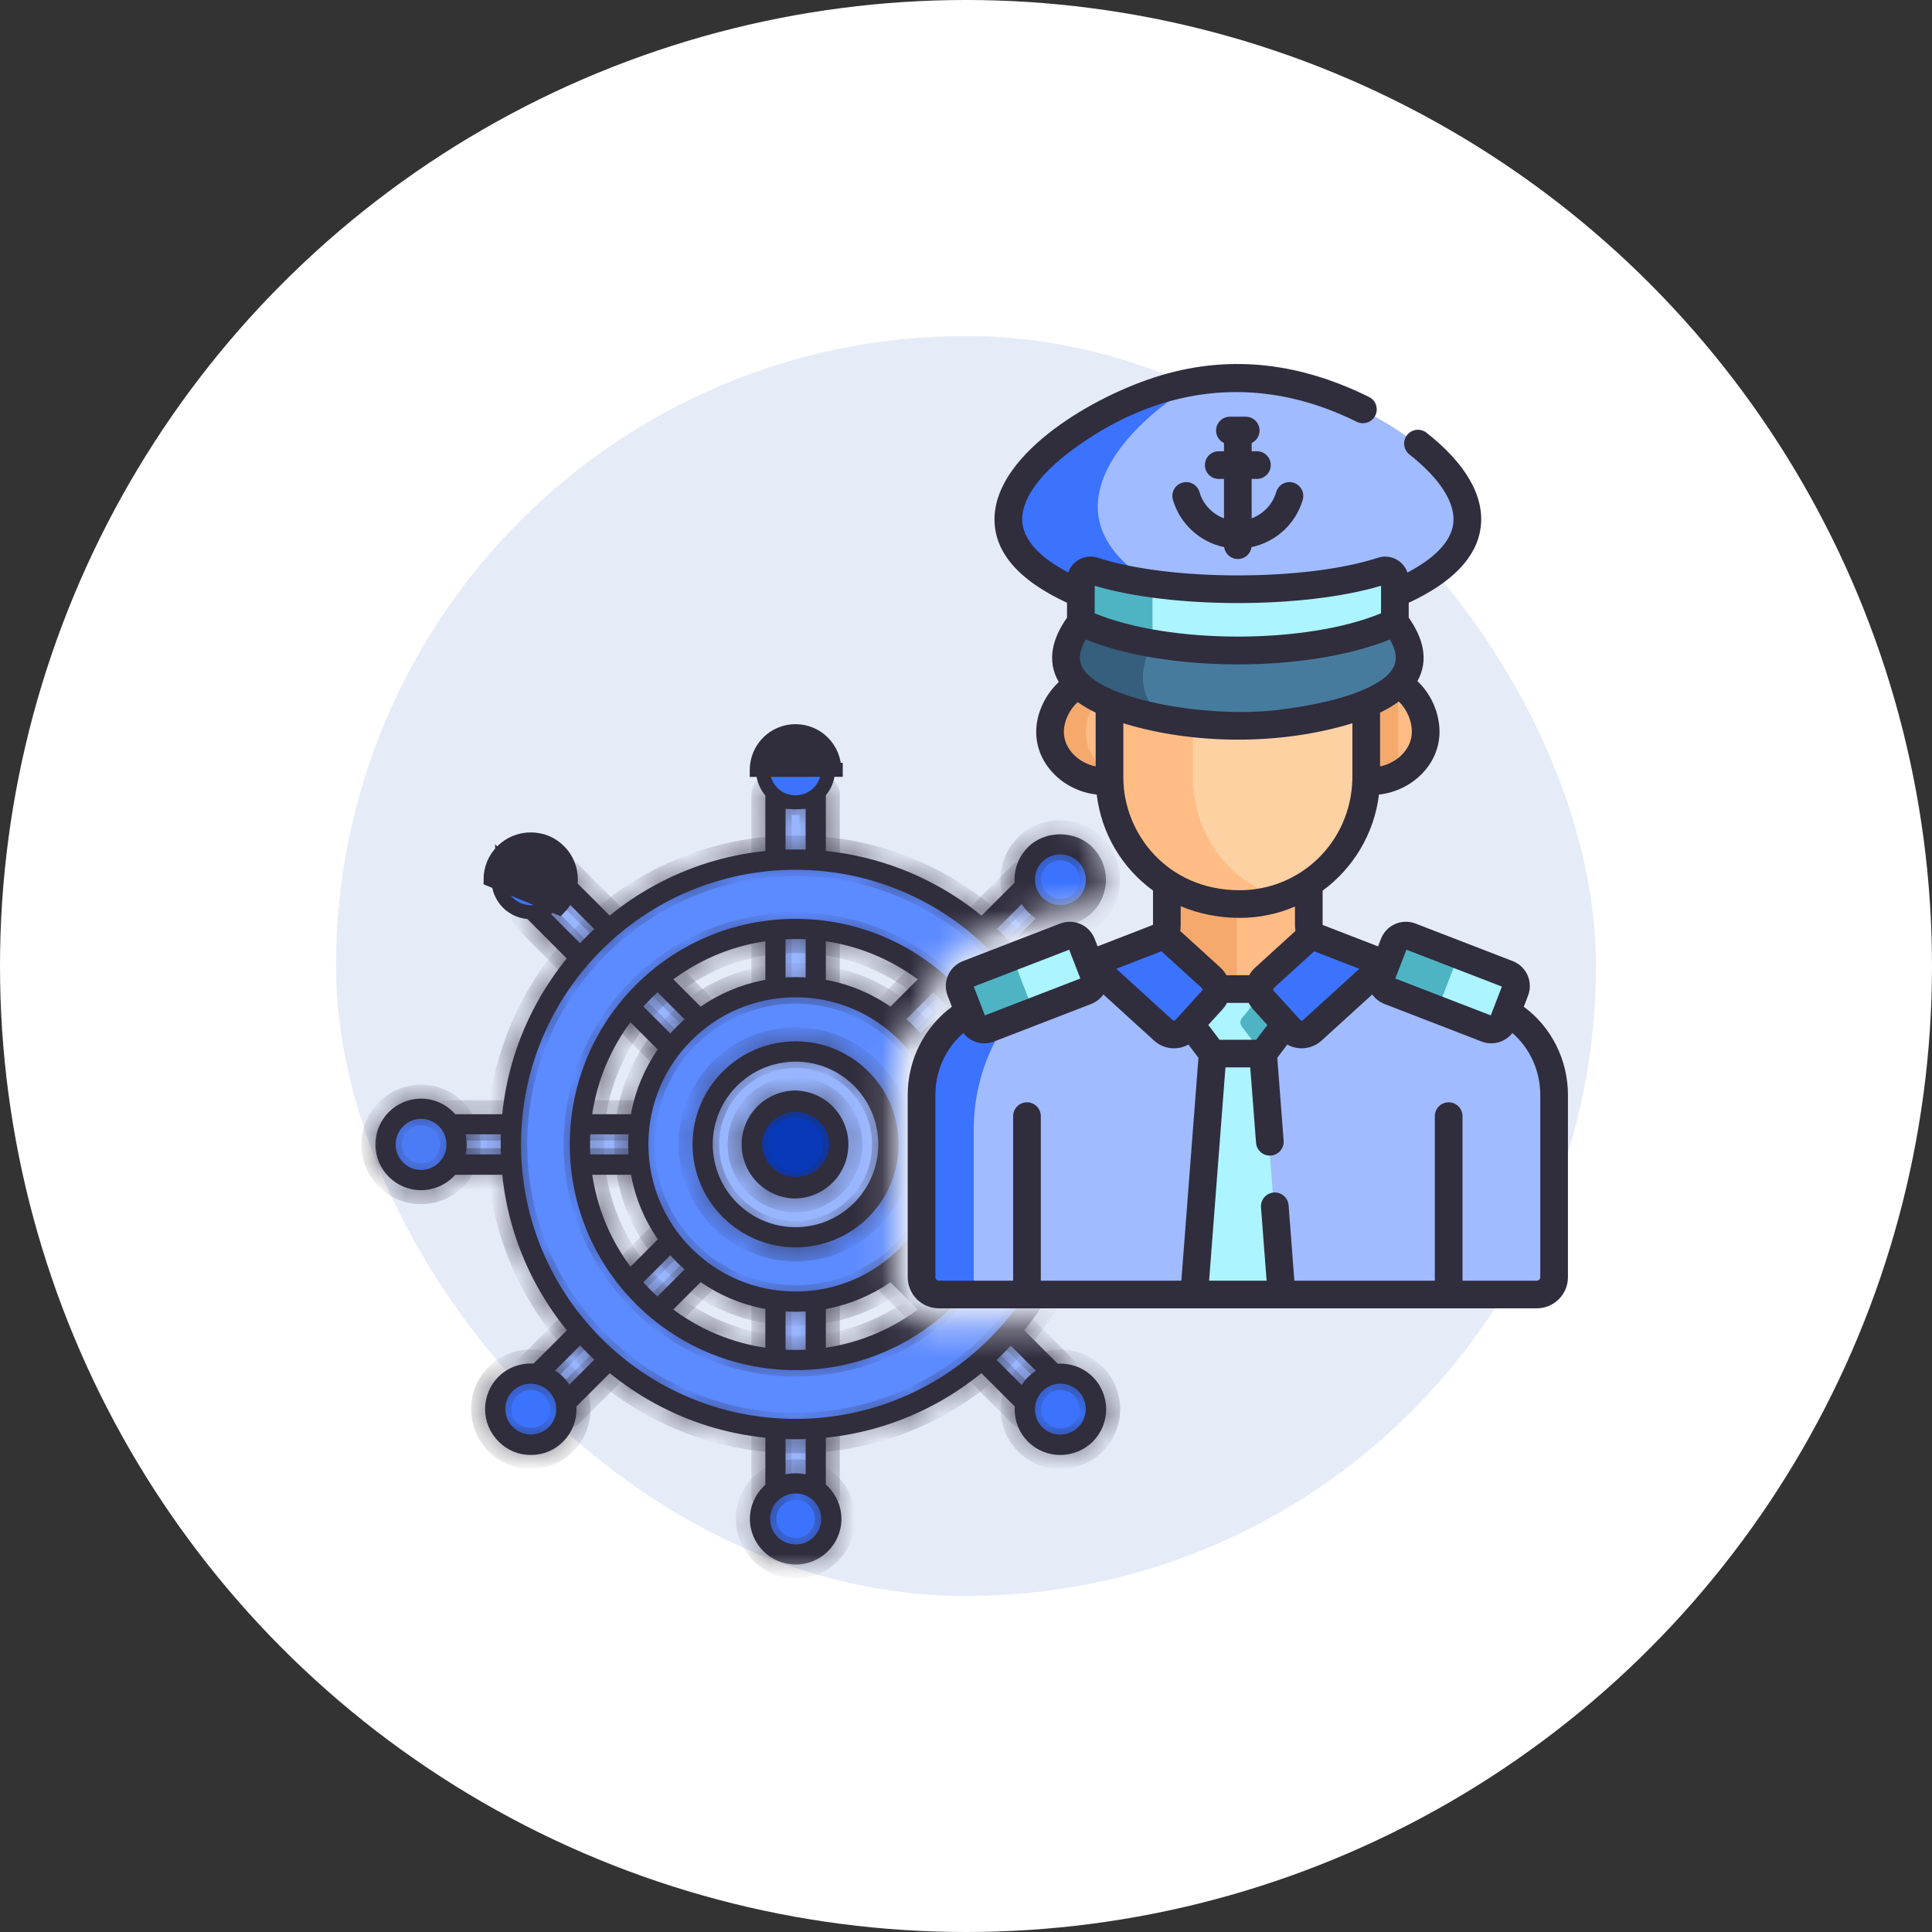 <svg xmlns="http://www.w3.org/2000/svg" width="69" height="69" viewBox="0 0 69 69" fill="none"><rect x="0" y="0" width="69" height="69" fill="#333333" stroke="none"/><circle cx="34.5" cy="34.5" r="34.5" fill="white"></circle><rect x="12" y="12" width="45" height="45" rx="22.5" fill="#0739B8" fill-opacity="0.1"></rect><mask id="mask0_1533_528" style="mask-type:alpha" maskUnits="userSpaceOnUse" x="12" y="21" width="32" height="36"><path d="M38.314 29.079C37.456 29.079 36.527 27.292 36.17 26.399L30.274 21.039H21.163L15.268 26.399C12.767 29.436 12.481 34.974 12.052 34.974C11.623 34.974 14.017 46.229 13.124 51.053C18.483 54.09 18.055 54.911 18.483 55.34C18.912 55.769 34.026 57.305 40.993 55.876L43.137 49.445C43.137 48.909 42.28 47.301 38.85 47.301C36.674 47.301 34.814 47.373 33.517 47.38C32.564 47.385 31.882 46.615 31.882 45.661V38.259C31.882 37.864 31.999 37.478 32.218 37.15L32.954 36.046L33.757 34.263C33.861 34.031 34.049 33.848 34.284 33.75L35.799 33.119C37.105 32.575 38.506 32.294 39.922 32.294C39.743 31.222 39.171 29.079 38.314 29.079Z" fill="#D9D9D9"></path></mask><g mask="url(#mask0_1533_528)"><path d="M27.805 28.638H29.023V31.072H27.805V28.638Z" fill="#98B5FF" stroke="#302D3D" stroke-width="0.5"></path><mask id="path-5-inside-1_1533_528" fill="white"><path d="M29.273 31.543H27.555C27.432 31.543 27.334 31.445 27.334 31.322V28.388C27.334 28.265 27.432 28.166 27.555 28.166H29.273C29.396 28.166 29.494 28.265 29.494 28.388V31.322C29.5 31.445 29.396 31.543 29.273 31.543ZM27.776 31.095H29.052V28.609H27.776V31.095Z"></path></mask><path d="M29.273 31.543H27.555C27.432 31.543 27.334 31.445 27.334 31.322V28.388C27.334 28.265 27.432 28.166 27.555 28.166H29.273C29.396 28.166 29.494 28.265 29.494 28.388V31.322C29.5 31.445 29.396 31.543 29.273 31.543ZM27.776 31.095H29.052V28.609H27.776V31.095Z" fill="#302D3D"></path><path d="M29.494 31.322H28.994V31.332L28.995 31.342L29.494 31.322ZM27.776 31.095H27.276V31.595H27.776V31.095ZM29.052 31.095V31.595H29.552V31.095H29.052ZM29.052 28.609H29.552V28.109H29.052V28.609ZM27.776 28.609V28.109H27.276V28.609H27.776ZM29.273 31.043H27.555V32.043H29.273V31.043ZM27.555 31.043C27.708 31.043 27.834 31.169 27.834 31.322H26.834C26.834 31.721 27.156 32.043 27.555 32.043V31.043ZM27.834 31.322V28.388H26.834V31.322H27.834ZM27.834 28.388C27.834 28.541 27.708 28.666 27.555 28.666V27.666C27.156 27.666 26.834 27.989 26.834 28.388H27.834ZM27.555 28.666H29.273V27.666H27.555V28.666ZM29.273 28.666C29.12 28.666 28.994 28.541 28.994 28.388H29.994C29.994 27.989 29.672 27.666 29.273 27.666V28.666ZM28.994 28.388V31.322H29.994V28.388H28.994ZM28.995 31.342C28.988 31.155 29.139 31.043 29.273 31.043V32.043C29.653 32.043 30.012 31.735 29.994 31.302L28.995 31.342ZM27.776 31.595H29.052V30.595H27.776V31.595ZM29.552 31.095V28.609H28.552V31.095H29.552ZM29.052 28.109H27.776V29.109H29.052V28.109ZM27.276 28.609V31.095H28.276V28.609H27.276Z" fill="#302D3D" mask="url(#path-5-inside-1_1533_528)"></path><path d="M29.574 27.497C29.574 28.14 29.054 28.655 28.407 28.655C28.1 28.655 27.805 28.533 27.588 28.316C27.371 28.099 27.249 27.804 27.249 27.497C27.249 26.862 27.772 26.339 28.407 26.339C29.052 26.339 29.574 26.864 29.574 27.497Z" fill="#3B73FF" stroke="#302D3D" stroke-width="0.5"></path><path d="M29.848 27.493C29.848 27.493 29.848 27.492 29.848 27.492H29.796C29.795 27.127 29.649 26.777 29.39 26.518C29.131 26.259 28.779 26.113 28.412 26.113C28.41 26.113 28.408 26.113 28.407 26.113C28.041 26.114 27.691 26.26 27.433 26.518C27.174 26.777 27.029 27.127 27.027 27.492C27.027 27.494 27.027 27.495 27.027 27.497L29.848 27.493Z" fill="#302D3D" stroke="#302D3D" stroke-width="0.5"></path><path d="M27.805 50.672H29.023V53.106H27.805V50.672Z" fill="#98B5FF" stroke="#302D3D" stroke-width="0.5"></path><mask id="path-10-inside-2_1533_528" fill="white"><path d="M29.273 53.582H27.555C27.432 53.582 27.334 53.484 27.334 53.361V50.422C27.334 50.299 27.432 50.2 27.555 50.2H29.273C29.396 50.2 29.494 50.299 29.494 50.422V53.356C29.5 53.479 29.396 53.582 29.273 53.582ZM27.776 53.134H29.052V50.648H27.776V53.134Z"></path></mask><path d="M29.273 53.582H27.555C27.432 53.582 27.334 53.484 27.334 53.361V50.422C27.334 50.299 27.432 50.2 27.555 50.2H29.273C29.396 50.2 29.494 50.299 29.494 50.422V53.356C29.5 53.479 29.396 53.582 29.273 53.582ZM27.776 53.134H29.052V50.648H27.776V53.134Z" fill="#302D3D"></path><path d="M29.494 53.356H28.994V53.366L28.995 53.376L29.494 53.356ZM27.776 53.134H27.276V53.634H27.776V53.134ZM29.052 53.134V53.634H29.552V53.134H29.052ZM29.052 50.648H29.552V50.148H29.052V50.648ZM27.776 50.648V50.148H27.276V50.648H27.776ZM29.273 53.082H27.555V54.082H29.273V53.082ZM27.555 53.082C27.708 53.082 27.834 53.208 27.834 53.361H26.834C26.834 53.76 27.156 54.082 27.555 54.082V53.082ZM27.834 53.361V50.422H26.834V53.361H27.834ZM27.834 50.422C27.834 50.575 27.708 50.7 27.555 50.7V49.7C27.156 49.7 26.834 50.023 26.834 50.422H27.834ZM27.555 50.7H29.273V49.7H27.555V50.7ZM29.273 50.7C29.12 50.7 28.994 50.575 28.994 50.422H29.994C29.994 50.023 29.672 49.7 29.273 49.7V50.7ZM28.994 50.422V53.356H29.994V50.422H28.994ZM28.995 53.376C28.988 53.203 29.124 53.082 29.273 53.082V54.082C29.668 54.082 30.011 53.754 29.994 53.336L28.995 53.376ZM27.776 53.634H29.052V52.634H27.776V53.634ZM29.552 53.134V50.648H28.552V53.134H29.552ZM29.052 50.148H27.776V51.148H29.052V50.148ZM27.276 50.648V53.134H28.276V50.648H27.276Z" fill="#302D3D" mask="url(#path-10-inside-2_1533_528)"></path><path d="M27.253 54.246C27.253 53.604 27.774 53.089 28.421 53.089C28.728 53.089 29.023 53.211 29.24 53.428C29.457 53.645 29.579 53.939 29.579 54.246C29.579 54.555 29.456 54.851 29.238 55.069C29.02 55.287 28.725 55.409 28.416 55.409C28.108 55.409 27.812 55.287 27.594 55.069C27.376 54.851 27.253 54.555 27.253 54.246Z" fill="#3B73FF" stroke="#302D3D" stroke-width="0.5"></path><mask id="path-13-inside-3_1533_528" fill="white"><path d="M28.421 55.876C27.515 55.876 26.782 55.142 26.782 54.247C26.782 53.346 27.52 52.617 28.421 52.617C29.322 52.617 30.05 53.351 30.05 54.247C30.05 55.147 29.317 55.876 28.421 55.876ZM28.421 53.065C27.761 53.065 27.23 53.597 27.23 54.247C27.23 54.901 27.766 55.428 28.421 55.428C29.076 55.428 29.602 54.896 29.602 54.247C29.602 53.597 29.071 53.065 28.421 53.065Z"></path></mask><path d="M28.421 55.876C27.515 55.876 26.782 55.142 26.782 54.247C26.782 53.346 27.52 52.617 28.421 52.617C29.322 52.617 30.05 53.351 30.05 54.247C30.05 55.147 29.317 55.876 28.421 55.876ZM28.421 53.065C27.761 53.065 27.23 53.597 27.23 54.247C27.23 54.901 27.766 55.428 28.421 55.428C29.076 55.428 29.602 54.896 29.602 54.247C29.602 53.597 29.071 53.065 28.421 53.065Z" fill="#302D3D"></path><path d="M28.421 55.376C27.789 55.376 27.282 54.864 27.282 54.247H26.282C26.282 55.421 27.241 56.376 28.421 56.376V55.376ZM27.282 54.247C27.282 53.626 27.792 53.117 28.421 53.117V52.117C27.248 52.117 26.282 53.066 26.282 54.247H27.282ZM28.421 53.117C29.045 53.117 29.55 53.626 29.55 54.247H30.55C30.55 53.075 29.599 52.117 28.421 52.117V53.117ZM29.55 54.247C29.55 54.87 29.042 55.376 28.421 55.376V56.376C29.592 56.376 30.55 55.425 30.55 54.247H29.55ZM28.421 52.565C27.488 52.565 26.73 53.318 26.73 54.247H27.73C27.73 53.876 28.035 53.565 28.421 53.565V52.565ZM26.73 54.247C26.73 55.183 27.495 55.928 28.421 55.928V54.928C28.037 54.928 27.73 54.62 27.73 54.247H26.73ZM28.421 55.928C29.353 55.928 30.102 55.171 30.102 54.247H29.102C29.102 54.622 28.798 54.928 28.421 54.928V55.928ZM30.102 54.247C30.102 53.321 29.347 52.565 28.421 52.565V53.565C28.795 53.565 29.102 53.873 29.102 54.247H30.102Z" fill="#302D3D" mask="url(#path-13-inside-3_1533_528)"></path><path d="M27.805 32.375H29.023V50.138H27.805V32.375Z" fill="#98B5FF" stroke="#302D3D" stroke-width="0.5"></path><mask id="path-16-inside-4_1533_528" fill="white"><path d="M29.273 50.614H27.555C27.432 50.614 27.334 50.515 27.334 50.392V32.129C27.334 32.006 27.432 31.908 27.555 31.908H29.273C29.396 31.908 29.494 32.006 29.494 32.129V50.392C29.5 50.51 29.396 50.614 29.273 50.614ZM27.776 50.166H29.052V32.346H27.776V50.166Z"></path></mask><path d="M29.273 50.614H27.555C27.432 50.614 27.334 50.515 27.334 50.392V32.129C27.334 32.006 27.432 31.908 27.555 31.908H29.273C29.396 31.908 29.494 32.006 29.494 32.129V50.392C29.5 50.51 29.396 50.614 29.273 50.614ZM27.776 50.166H29.052V32.346H27.776V50.166Z" fill="#302D3D"></path><path d="M29.494 50.392H28.994V50.403L28.995 50.413L29.494 50.392ZM27.776 50.166H27.276V50.666H27.776V50.166ZM29.052 50.166V50.666H29.552V50.166H29.052ZM29.052 32.346H29.552V31.846H29.052V32.346ZM27.776 32.346V31.846H27.276V32.346H27.776ZM29.273 50.114H27.555V51.114H29.273V50.114ZM27.555 50.114C27.708 50.114 27.834 50.239 27.834 50.392H26.834C26.834 50.791 27.156 51.114 27.555 51.114V50.114ZM27.834 50.392V32.129H26.834V50.392H27.834ZM27.834 32.129C27.834 32.282 27.708 32.408 27.555 32.408V31.408C27.156 31.408 26.834 31.73 26.834 32.129H27.834ZM27.555 32.408H29.273V31.408H27.555V32.408ZM29.273 32.408C29.12 32.408 28.994 32.282 28.994 32.129H29.994C29.994 31.73 29.672 31.408 29.273 31.408V32.408ZM28.994 32.129V50.392H29.994V32.129H28.994ZM28.995 50.413C28.991 50.317 29.031 50.241 29.078 50.194C29.125 50.147 29.193 50.114 29.273 50.114V51.114C29.66 51.114 30.012 50.794 29.994 50.371L28.995 50.413ZM27.776 50.666H29.052V49.666H27.776V50.666ZM29.552 50.166V32.346H28.552V50.166H29.552ZM29.052 31.846H27.776V32.846H29.052V31.846ZM27.276 32.346V50.166H28.276V32.346H27.276Z" fill="#302D3D" mask="url(#path-16-inside-4_1533_528)"></path><path d="M31.617 40.867C31.617 42.64 30.183 44.078 28.416 44.078C26.644 44.078 25.206 42.644 25.206 40.867C25.206 39.101 26.639 37.666 28.416 37.666C30.183 37.666 31.617 39.1 31.617 40.867Z" fill="#4B7BF5" stroke="#302D3D" stroke-width="0.5"></path><path d="M29.432 39.873C29.702 40.136 29.859 40.495 29.869 40.872C29.859 41.249 29.702 41.607 29.432 41.871C29.16 42.136 28.796 42.285 28.416 42.285C28.037 42.285 27.672 42.136 27.401 41.871C27.131 41.607 26.974 41.249 26.963 40.872C26.974 40.495 27.131 40.136 27.401 39.873C27.672 39.607 28.037 39.459 28.416 39.459C28.796 39.459 29.16 39.607 29.432 39.873Z" fill="#0739B8" stroke="#302D3D" stroke-width="0.5"></path><path d="M19.328 32.651L20.189 31.79L21.91 33.511L21.049 34.372L19.328 32.651Z" fill="#98B5FF" stroke="#302D3D" stroke-width="0.5"></path><mask id="path-21-inside-5_1533_528" fill="white"><path d="M21.052 34.95C20.993 34.95 20.939 34.93 20.894 34.886L18.822 32.809C18.781 32.766 18.759 32.71 18.759 32.651C18.759 32.592 18.781 32.536 18.822 32.493L20.038 31.278C20.122 31.194 20.269 31.194 20.353 31.278L22.425 33.35C22.466 33.392 22.489 33.449 22.489 33.508C22.489 33.566 22.466 33.623 22.425 33.665L21.209 34.881C21.165 34.925 21.111 34.95 21.052 34.95ZM19.295 32.651L21.052 34.408L21.953 33.508L20.195 31.75L19.295 32.651Z"></path></mask><path d="M21.052 34.95C20.993 34.95 20.939 34.93 20.894 34.886L18.822 32.809C18.781 32.766 18.759 32.71 18.759 32.651C18.759 32.592 18.781 32.536 18.822 32.493L20.038 31.278C20.122 31.194 20.269 31.194 20.353 31.278L22.425 33.35C22.466 33.392 22.489 33.449 22.489 33.508C22.489 33.566 22.466 33.623 22.425 33.665L21.209 34.881C21.165 34.925 21.111 34.95 21.052 34.95ZM19.295 32.651L21.052 34.408L21.953 33.508L20.195 31.75L19.295 32.651Z" fill="#302D3D"></path><path d="M20.894 34.886L20.541 35.239L20.541 35.239L20.894 34.886ZM18.822 32.809L18.46 33.154L18.468 33.162L18.822 32.809ZM18.759 32.651H19.259H18.759ZM18.822 32.493L18.468 32.14L18.461 32.148L18.822 32.493ZM20.038 31.278L19.684 30.924L20.038 31.278ZM20.353 31.278L20.706 30.924L20.353 31.278ZM22.425 33.35L22.787 33.004L22.779 32.996L22.425 33.35ZM22.489 33.508L21.989 33.508L22.489 33.508ZM22.425 33.665L22.779 34.019L22.787 34.011L22.425 33.665ZM19.295 32.651L18.941 32.297L18.587 32.651L18.941 33.005L19.295 32.651ZM21.052 34.408L20.698 34.762L21.052 35.115L21.405 34.762L21.052 34.408ZM21.953 33.508L22.306 33.861L22.66 33.508L22.306 33.154L21.953 33.508ZM20.195 31.75L20.549 31.397L20.195 31.043L19.842 31.397L20.195 31.75ZM21.052 34.45C21.078 34.45 21.113 34.455 21.151 34.469C21.19 34.485 21.223 34.508 21.248 34.532L20.541 35.239C20.687 35.386 20.872 35.45 21.052 35.45V34.45ZM21.248 34.533L19.176 32.455L18.468 33.162L20.541 35.239L21.248 34.533ZM19.183 32.463C19.232 32.514 19.259 32.581 19.259 32.651L18.259 32.651C18.259 32.839 18.331 33.019 18.461 33.154L19.183 32.463ZM19.259 32.651C19.259 32.721 19.232 32.788 19.183 32.839L18.461 32.148C18.331 32.283 18.259 32.464 18.259 32.651H19.259ZM19.175 32.847L20.391 31.631L19.684 30.924L18.468 32.14L19.175 32.847ZM20.391 31.631C20.328 31.694 20.254 31.715 20.195 31.715C20.137 31.715 20.062 31.694 19.999 31.631L20.706 30.924C20.427 30.645 19.963 30.645 19.684 30.924L20.391 31.631ZM19.999 31.631L22.072 33.704L22.779 32.996L20.706 30.924L19.999 31.631ZM22.064 33.696C22.016 33.645 21.989 33.578 21.989 33.508L22.989 33.508C22.989 33.32 22.916 33.14 22.787 33.005L22.064 33.696ZM21.989 33.508C21.989 33.438 22.016 33.37 22.064 33.319L22.787 34.011C22.916 33.875 22.989 33.695 22.989 33.508L21.989 33.508ZM22.072 33.312L20.856 34.527L21.563 35.234L22.779 34.019L22.072 33.312ZM20.856 34.527C20.893 34.49 20.962 34.45 21.052 34.45V35.45C21.26 35.45 21.437 35.36 21.563 35.234L20.856 34.527ZM18.941 33.005L20.698 34.762L21.405 34.055L19.648 32.297L18.941 33.005ZM21.405 34.762L22.306 33.861L21.599 33.154L20.698 34.055L21.405 34.762ZM22.306 33.154L20.549 31.397L19.842 32.104L21.599 33.861L22.306 33.154ZM19.842 31.397L18.941 32.297L19.648 33.005L20.549 32.104L19.842 31.397Z" fill="#302D3D" mask="url(#path-21-inside-5_1533_528)"></path><path d="M18.138 30.602L18.139 30.602C18.246 30.494 18.373 30.407 18.514 30.348C18.654 30.289 18.805 30.259 18.957 30.258C19.109 30.257 19.26 30.286 19.401 30.344C19.542 30.402 19.67 30.486 19.778 30.593C20.23 31.046 20.228 31.778 19.772 32.239C19.556 32.455 19.262 32.577 18.955 32.577C18.649 32.577 18.355 32.455 18.138 32.239C17.922 32.021 17.801 31.727 17.801 31.421C17.801 31.114 17.922 30.82 18.138 30.602Z" fill="#3B73FF" stroke="#302D3D" stroke-width="0.5"></path><path d="M19.965 32.428C20.242 32.148 20.383 31.782 20.387 31.416C20.39 31.048 20.252 30.68 19.971 30.399L20.112 30.259L19.971 30.399C19.97 30.398 19.97 30.398 19.969 30.398C19.704 30.128 19.345 29.979 18.96 29.979C18.958 29.979 18.957 29.979 18.955 29.979C18.571 29.98 18.209 30.129 17.937 30.402C17.936 30.403 17.935 30.404 17.934 30.404C17.934 30.405 17.933 30.405 17.933 30.405C17.667 30.674 17.519 31.031 17.519 31.415L19.965 32.428Z" fill="#302D3D" stroke="#302D3D" stroke-width="0.5"></path><path d="M34.907 48.237L35.768 47.376L37.489 49.096L36.628 49.958L34.907 48.237Z" fill="#98B5FF" stroke="#302D3D" stroke-width="0.5"></path><mask id="path-26-inside-6_1533_528" fill="white"><path d="M36.633 50.53C36.573 50.53 36.519 50.51 36.475 50.466L34.403 48.394C34.362 48.351 34.339 48.295 34.339 48.236C34.339 48.177 34.362 48.121 34.403 48.078L35.618 46.863C35.707 46.774 35.85 46.774 35.934 46.863L38.006 48.935C38.047 48.977 38.069 49.034 38.069 49.093C38.069 49.151 38.047 49.208 38.006 49.25L36.79 50.466C36.746 50.51 36.692 50.53 36.633 50.53ZM34.875 48.236L36.633 49.993L37.533 49.093L35.776 47.335L34.875 48.236Z"></path></mask><path d="M36.633 50.53C36.573 50.53 36.519 50.51 36.475 50.466L34.403 48.394C34.362 48.351 34.339 48.295 34.339 48.236C34.339 48.177 34.362 48.121 34.403 48.078L35.618 46.863C35.707 46.774 35.85 46.774 35.934 46.863L38.006 48.935C38.047 48.977 38.069 49.034 38.069 49.093C38.069 49.151 38.047 49.208 38.006 49.25L36.79 50.466C36.746 50.51 36.692 50.53 36.633 50.53ZM34.875 48.236L36.633 49.993L37.533 49.093L35.776 47.335L34.875 48.236Z" fill="#302D3D"></path><path d="M36.475 50.466L36.121 50.819L36.121 50.819L36.475 50.466ZM34.403 48.394L34.041 48.739L34.049 48.747L34.403 48.394ZM34.403 48.078L34.049 47.725L34.041 47.733L34.403 48.078ZM35.618 46.863L35.265 46.509L35.265 46.509L35.618 46.863ZM35.934 46.863L35.57 47.206L35.575 47.211L35.58 47.216L35.934 46.863ZM38.006 48.935L38.367 48.589L38.359 48.581L38.006 48.935ZM38.006 49.25L38.36 49.604L38.367 49.596L38.006 49.25ZM34.875 48.236L34.522 47.883L34.168 48.236L34.522 48.59L34.875 48.236ZM36.633 49.993L36.279 50.347L36.633 50.7L36.986 50.347L36.633 49.993ZM37.533 49.093L37.887 49.446L38.24 49.093L37.887 48.739L37.533 49.093ZM35.776 47.335L36.13 46.982L35.776 46.628L35.422 46.982L35.776 47.335ZM36.633 50.03C36.659 50.03 36.694 50.035 36.732 50.05C36.771 50.065 36.804 50.087 36.828 50.112L36.121 50.819C36.268 50.966 36.453 51.03 36.633 51.03V50.03ZM36.828 50.112L34.756 48.04L34.049 48.747L36.121 50.819L36.828 50.112ZM34.764 48.048C34.812 48.099 34.839 48.166 34.839 48.236H33.839C33.839 48.423 33.912 48.604 34.041 48.739L34.764 48.048ZM34.839 48.236C34.839 48.306 34.812 48.373 34.764 48.424L34.041 47.733C33.912 47.868 33.839 48.049 33.839 48.236H34.839ZM34.756 48.432L35.972 47.216L35.265 46.509L34.049 47.725L34.756 48.432ZM35.972 47.216C35.871 47.317 35.689 47.332 35.57 47.206L36.297 46.519C36.011 46.216 35.543 46.231 35.265 46.509L35.972 47.216ZM35.58 47.216L37.652 49.289L38.359 48.581L36.287 46.509L35.58 47.216ZM37.645 49.281C37.596 49.23 37.569 49.163 37.569 49.093H38.569C38.569 48.905 38.497 48.725 38.367 48.59L37.645 49.281ZM37.569 49.093C37.569 49.023 37.596 48.955 37.645 48.904L38.367 49.596C38.497 49.46 38.569 49.28 38.569 49.093H37.569ZM37.652 48.897L36.437 50.112L37.144 50.819L38.359 49.604L37.652 48.897ZM36.437 50.112C36.461 50.087 36.494 50.065 36.533 50.05C36.571 50.035 36.606 50.03 36.633 50.03V51.03C36.812 51.03 36.997 50.966 37.144 50.819L36.437 50.112ZM34.522 48.59L36.279 50.347L36.986 49.64L35.229 47.883L34.522 48.59ZM36.986 50.347L37.887 49.446L37.18 48.739L36.279 49.64L36.986 50.347ZM37.887 48.739L36.13 46.982L35.422 47.689L37.18 49.446L37.887 48.739ZM35.422 46.982L34.522 47.883L35.229 48.59L36.13 47.689L35.422 46.982Z" fill="#302D3D" mask="url(#path-26-inside-6_1533_528)"></path><path d="M38.69 51.142L38.689 51.142C38.582 51.25 38.455 51.336 38.315 51.395C38.174 51.455 38.023 51.485 37.871 51.486C37.719 51.487 37.568 51.458 37.427 51.4C37.286 51.342 37.158 51.257 37.05 51.15C36.598 50.698 36.6 49.966 37.056 49.505C37.272 49.289 37.566 49.167 37.873 49.167C38.179 49.167 38.473 49.289 38.69 49.505C38.906 49.723 39.027 50.017 39.027 50.323C39.027 50.63 38.906 50.924 38.69 51.142Z" fill="#3B73FF" stroke="#302D3D" stroke-width="0.5"></path><mask id="path-29-inside-7_1533_528" fill="white"><path d="M37.868 51.963C37.45 51.963 37.036 51.805 36.716 51.49C36.406 51.18 36.239 50.771 36.239 50.333C36.239 50.01 36.336 49.695 36.516 49.426C36.696 49.158 36.951 48.949 37.249 48.825C37.547 48.702 37.876 48.669 38.192 48.732C38.509 48.794 38.8 48.949 39.03 49.176C39.335 49.483 39.506 49.898 39.506 50.331C39.506 50.763 39.335 51.178 39.03 51.485C38.71 51.8 38.286 51.963 37.868 51.963ZM37.878 49.142C37.578 49.132 37.262 49.265 37.041 49.491C36.815 49.718 36.691 50.018 36.687 50.333C36.687 50.648 36.81 50.949 37.031 51.17C37.494 51.633 38.247 51.628 38.71 51.165C39.172 50.702 39.172 49.954 38.71 49.491C38.488 49.265 38.193 49.142 37.878 49.142Z"></path></mask><path d="M37.868 51.963C37.45 51.963 37.036 51.805 36.716 51.49C36.406 51.18 36.239 50.771 36.239 50.333C36.239 50.01 36.336 49.695 36.516 49.426C36.696 49.158 36.951 48.949 37.249 48.825C37.547 48.702 37.876 48.669 38.192 48.732C38.509 48.794 38.8 48.949 39.03 49.176C39.335 49.483 39.506 49.898 39.506 50.331C39.506 50.763 39.335 51.178 39.03 51.485C38.71 51.8 38.286 51.963 37.868 51.963ZM37.878 49.142C37.578 49.132 37.262 49.265 37.041 49.491C36.815 49.718 36.691 50.018 36.687 50.333C36.687 50.648 36.81 50.949 37.031 51.17C37.494 51.633 38.247 51.628 38.71 51.165C39.172 50.702 39.172 49.954 38.71 49.491C38.488 49.265 38.193 49.142 37.878 49.142Z" fill="#302D3D"></path><path d="M36.716 51.49L36.362 51.844L36.365 51.846L36.716 51.49ZM36.239 50.333L35.739 50.332V50.333H36.239ZM39.03 49.176L39.384 48.824L39.382 48.822L39.03 49.176ZM39.03 51.485L39.38 51.841L39.384 51.838L39.03 51.485ZM37.878 49.142L37.861 49.642L37.87 49.642H37.878V49.142ZM37.041 49.491L37.395 49.845L37.398 49.841L37.041 49.491ZM36.687 50.333L36.187 50.325V50.333H36.687ZM38.71 49.491L38.352 49.841L38.356 49.845L38.71 49.491ZM37.868 51.463C37.576 51.463 37.29 51.354 37.067 51.134L36.365 51.846C36.782 52.257 37.323 52.463 37.868 52.463V51.463ZM37.07 51.136C36.854 50.921 36.739 50.64 36.739 50.333H35.739C35.739 50.903 35.958 51.439 36.362 51.844L37.07 51.136ZM36.739 50.335C36.739 50.11 36.806 49.891 36.931 49.705L36.1 49.148C35.866 49.498 35.74 49.91 35.739 50.332L36.739 50.335ZM36.931 49.705C37.056 49.519 37.233 49.373 37.44 49.287L37.057 48.364C36.668 48.525 36.335 48.798 36.1 49.148L36.931 49.705ZM37.44 49.287C37.648 49.202 37.876 49.179 38.096 49.222L38.289 48.241C37.875 48.16 37.447 48.202 37.057 48.364L37.44 49.287ZM38.096 49.222C38.316 49.266 38.518 49.373 38.677 49.531L39.382 48.822C39.083 48.525 38.703 48.322 38.289 48.241L38.096 49.222ZM38.675 49.529C38.887 49.742 39.006 50.03 39.006 50.331H40.006C40.006 49.766 39.782 49.224 39.384 48.824L38.675 49.529ZM39.006 50.331C39.006 50.631 38.887 50.919 38.675 51.133L39.384 51.838C39.782 51.437 40.006 50.895 40.006 50.331H39.006ZM38.679 51.129C38.455 51.349 38.159 51.463 37.868 51.463V52.463C38.414 52.463 38.964 52.251 39.38 51.841L38.679 51.129ZM37.894 48.642C37.443 48.627 36.995 48.823 36.684 49.142L37.398 49.841C37.529 49.707 37.712 49.637 37.861 49.642L37.894 48.642ZM36.687 49.138C36.367 49.459 36.193 49.884 36.187 50.325L37.186 50.341C37.189 50.153 37.262 49.977 37.395 49.845L36.687 49.138ZM36.187 50.333C36.187 50.779 36.361 51.207 36.678 51.524L37.385 50.816C37.258 50.69 37.187 50.517 37.187 50.333H36.187ZM36.678 51.524C37.338 52.184 38.408 52.174 39.063 51.519L38.356 50.812C38.086 51.082 37.649 51.081 37.385 50.816L36.678 51.524ZM39.063 51.519C39.721 50.861 39.721 49.796 39.063 49.138L38.356 49.845C38.624 50.112 38.624 50.544 38.356 50.812L39.063 51.519ZM39.067 49.142C38.751 48.819 38.326 48.642 37.878 48.642V49.642C38.059 49.642 38.225 49.711 38.352 49.841L39.067 49.142Z" fill="#302D3D" mask="url(#path-29-inside-7_1533_528)"></path><path d="M34.531 47.853L21.971 35.294L22.832 34.434L35.391 46.992L34.531 47.853Z" fill="#98B5FF" stroke="#302D3D" stroke-width="0.5"></path><mask id="path-32-inside-8_1533_528" fill="white"><path d="M34.535 48.433C34.476 48.433 34.417 48.409 34.377 48.369L21.46 35.452C21.42 35.41 21.397 35.353 21.397 35.295C21.397 35.236 21.42 35.179 21.46 35.137L22.676 33.921C22.765 33.833 22.908 33.833 22.991 33.921L35.908 46.833C35.997 46.922 35.997 47.065 35.908 47.148L34.693 48.364C34.653 48.409 34.594 48.433 34.535 48.433ZM21.938 35.295L34.535 47.892L35.436 46.991L22.834 34.394L21.938 35.295Z"></path></mask><path d="M34.535 48.433C34.476 48.433 34.417 48.409 34.377 48.369L21.46 35.452C21.42 35.41 21.397 35.353 21.397 35.295C21.397 35.236 21.42 35.179 21.46 35.137L22.676 33.921C22.765 33.833 22.908 33.833 22.991 33.921L35.908 46.833C35.997 46.922 35.997 47.065 35.908 47.148L34.693 48.364C34.653 48.409 34.594 48.433 34.535 48.433ZM21.938 35.295L34.535 47.892L35.436 46.991L22.834 34.394L21.938 35.295Z" fill="#302D3D"></path><path d="M34.377 48.369L34.024 48.723L34.024 48.723L34.377 48.369ZM21.46 35.452L21.099 35.798L21.107 35.806L21.46 35.452ZM21.46 35.137L21.107 34.783L21.099 34.791L21.46 35.137ZM22.676 33.921L22.323 33.568L22.323 33.568L22.676 33.921ZM22.991 33.921L22.628 34.264L22.633 34.27L22.638 34.275L22.991 33.921ZM35.908 46.833L36.262 46.48L36.262 46.48L35.908 46.833ZM35.908 47.148L35.565 46.785L35.56 46.79L35.555 46.795L35.908 47.148ZM34.693 48.364L34.339 48.011L34.329 48.021L34.319 48.032L34.693 48.364ZM21.938 35.295L21.583 34.942L21.232 35.296L21.584 35.648L21.938 35.295ZM34.535 47.892L34.181 48.245L34.535 48.599L34.889 48.245L34.535 47.892ZM35.436 46.991L35.789 47.344L36.143 46.991L35.789 46.637L35.436 46.991ZM22.834 34.394L23.187 34.04L22.833 33.686L22.479 34.041L22.834 34.394ZM34.535 47.933C34.574 47.933 34.608 47.941 34.638 47.953C34.667 47.965 34.7 47.985 34.731 48.016L34.024 48.723C34.159 48.858 34.346 48.933 34.535 48.933V47.933ZM34.731 48.016L21.814 35.099L21.107 35.806L34.024 48.723L34.731 48.016ZM21.822 35.107C21.87 35.157 21.897 35.225 21.897 35.295H20.897C20.897 35.482 20.97 35.662 21.099 35.798L21.822 35.107ZM21.897 35.295C21.897 35.365 21.87 35.432 21.822 35.483L21.099 34.791C20.97 34.927 20.897 35.107 20.897 35.295H21.897ZM21.814 35.491L23.03 34.275L22.323 33.568L21.107 34.783L21.814 35.491ZM23.03 34.275C22.929 34.376 22.747 34.391 22.628 34.264L23.355 33.578C23.068 33.275 22.601 33.289 22.323 33.568L23.03 34.275ZM22.638 34.275L35.555 47.187L36.262 46.48L23.345 33.568L22.638 34.275ZM35.555 47.187C35.454 47.086 35.439 46.904 35.565 46.785L36.252 47.512C36.555 47.225 36.54 46.758 36.262 46.48L35.555 47.187ZM35.555 46.795L34.339 48.011L35.046 48.718L36.262 47.502L35.555 46.795ZM34.319 48.032C34.381 47.962 34.462 47.933 34.535 47.933V48.933C34.726 48.933 34.925 48.855 35.066 48.696L34.319 48.032ZM21.584 35.648L34.181 48.245L34.889 47.538L22.291 34.941L21.584 35.648ZM34.889 48.245L35.789 47.344L35.082 46.637L34.181 47.538L34.889 48.245ZM35.789 46.637L23.187 34.04L22.48 34.747L35.082 47.344L35.789 46.637ZM22.479 34.041L21.583 34.942L22.292 35.647L23.188 34.746L22.479 34.041Z" fill="#302D3D" mask="url(#path-32-inside-8_1533_528)"></path><path d="M16.177 40.261H18.611V41.479H16.177V40.261Z" fill="#98B5FF" stroke="#302D3D" stroke-width="0.5"></path><mask id="path-35-inside-9_1533_528" fill="white"><path d="M18.861 41.955H15.928C15.805 41.955 15.706 41.856 15.706 41.733V40.015C15.706 39.892 15.805 39.794 15.928 39.794H18.861C18.985 39.794 19.083 39.892 19.083 40.015V41.733C19.083 41.856 18.985 41.955 18.861 41.955ZM16.154 41.507H18.64V40.232H16.154V41.507Z"></path></mask><path d="M18.861 41.955H15.928C15.805 41.955 15.706 41.856 15.706 41.733V40.015C15.706 39.892 15.805 39.794 15.928 39.794H18.861C18.985 39.794 19.083 39.892 19.083 40.015V41.733C19.083 41.856 18.985 41.955 18.861 41.955ZM16.154 41.507H18.64V40.232H16.154V41.507Z" fill="#302D3D"></path><path d="M16.154 41.507H15.654V42.007H16.154V41.507ZM18.64 41.507V42.007H19.14V41.507H18.64ZM18.64 40.232H19.14V39.732H18.64V40.232ZM16.154 40.232V39.732H15.654V40.232H16.154ZM18.861 41.455H15.928V42.455H18.861V41.455ZM15.928 41.455C16.081 41.455 16.206 41.58 16.206 41.733H15.206C15.206 42.132 15.528 42.455 15.928 42.455V41.455ZM16.206 41.733V40.015H15.206V41.733H16.206ZM16.206 40.015C16.206 40.168 16.081 40.294 15.928 40.294V39.294C15.528 39.294 15.206 39.616 15.206 40.015H16.206ZM15.928 40.294H18.861V39.294H15.928V40.294ZM18.861 40.294C18.708 40.294 18.583 40.168 18.583 40.015H19.583C19.583 39.616 19.261 39.294 18.861 39.294V40.294ZM18.583 40.015V41.733H19.583V40.015H18.583ZM18.583 41.733C18.583 41.58 18.708 41.455 18.861 41.455V42.455C19.261 42.455 19.583 42.132 19.583 41.733H18.583ZM16.154 42.007H18.64V41.007H16.154V42.007ZM19.14 41.507V40.232H18.14V41.507H19.14ZM18.64 39.732H16.154V40.732H18.64V39.732ZM15.654 40.232V41.507H16.654V40.232H15.654Z" fill="#302D3D" mask="url(#path-35-inside-9_1533_528)"></path><path d="M15.037 39.709C15.679 39.709 16.195 40.23 16.195 40.877C16.195 41.184 16.073 41.478 15.855 41.695C15.638 41.912 15.344 42.034 15.037 42.034C14.402 42.034 13.879 41.511 13.879 40.877C13.879 40.231 14.403 39.709 15.037 39.709Z" fill="#4B7BF5" stroke="#302D3D" stroke-width="0.5"></path><mask id="path-38-inside-10_1533_528" fill="white"><path d="M15.037 42.506C14.141 42.506 13.407 41.777 13.407 40.876C13.407 39.971 14.141 39.237 15.037 39.237C15.938 39.237 16.666 39.975 16.666 40.876C16.671 41.777 15.938 42.506 15.037 42.506ZM15.037 39.685C14.382 39.685 13.855 40.222 13.855 40.876C13.855 41.531 14.387 42.058 15.037 42.058C15.686 42.058 16.218 41.526 16.218 40.876C16.219 40.72 16.19 40.566 16.131 40.421C16.072 40.277 15.986 40.145 15.876 40.034C15.766 39.924 15.635 39.836 15.491 39.776C15.347 39.716 15.193 39.685 15.037 39.685Z"></path></mask><path d="M15.037 42.506C14.141 42.506 13.407 41.777 13.407 40.876C13.407 39.971 14.141 39.237 15.037 39.237C15.938 39.237 16.666 39.975 16.666 40.876C16.671 41.777 15.938 42.506 15.037 42.506ZM15.037 39.685C14.382 39.685 13.855 40.222 13.855 40.876C13.855 41.531 14.387 42.058 15.037 42.058C15.686 42.058 16.218 41.526 16.218 40.876C16.219 40.72 16.19 40.566 16.131 40.421C16.072 40.277 15.986 40.145 15.876 40.034C15.766 39.924 15.635 39.836 15.491 39.776C15.347 39.716 15.193 39.685 15.037 39.685Z" fill="#302D3D"></path><path d="M16.666 40.876L16.166 40.876L16.166 40.879L16.666 40.876ZM15.037 39.685L15.037 40.185L15.037 40.185L15.037 39.685ZM16.218 40.876L15.718 40.872V40.876H16.218ZM15.037 42.006C14.416 42.006 13.907 41.5 13.907 40.876H12.907C12.907 42.054 13.866 43.006 15.037 43.006V42.006ZM13.907 40.876C13.907 40.245 14.419 39.737 15.037 39.737V38.737C13.863 38.737 12.907 39.696 12.907 40.876H13.907ZM15.037 39.737C15.657 39.737 16.166 40.248 16.166 40.876H17.166C17.166 39.703 16.218 38.737 15.037 38.737V39.737ZM16.166 40.879C16.169 41.499 15.664 42.006 15.037 42.006V43.006C16.211 43.006 17.172 42.055 17.166 40.874L16.166 40.879ZM15.037 39.185C14.1 39.185 13.355 39.951 13.355 40.876H14.355C14.355 40.492 14.663 40.185 15.037 40.185V39.185ZM13.355 40.876C13.355 41.809 14.112 42.558 15.037 42.558V41.558C14.662 41.558 14.355 41.254 14.355 40.876H13.355ZM15.037 42.558C15.963 42.558 16.718 41.802 16.718 40.876H15.718C15.718 41.25 15.41 41.558 15.037 41.558V42.558ZM16.718 40.881C16.72 40.659 16.678 40.438 16.594 40.233L15.668 40.609C15.702 40.693 15.719 40.782 15.718 40.872L16.718 40.881ZM16.594 40.233C16.511 40.027 16.387 39.84 16.231 39.682L15.521 40.386C15.584 40.45 15.634 40.526 15.668 40.609L16.594 40.233ZM16.231 39.682C16.074 39.525 15.888 39.4 15.683 39.314L15.299 40.237C15.382 40.272 15.457 40.323 15.521 40.386L16.231 39.682ZM15.683 39.314C15.478 39.229 15.258 39.185 15.036 39.185L15.037 40.185C15.127 40.185 15.216 40.203 15.299 40.237L15.683 39.314Z" fill="#302D3D" mask="url(#path-38-inside-10_1533_528)"></path><path d="M38.217 40.261H40.651V41.479H38.217V40.261Z" fill="#98B5FF" stroke="#302D3D" stroke-width="0.5"></path><mask id="path-41-inside-11_1533_528" fill="white"><path d="M40.9 41.955H37.966C37.843 41.955 37.745 41.856 37.745 41.733V40.015C37.745 39.892 37.843 39.794 37.966 39.794H40.9C41.023 39.794 41.122 39.892 41.122 40.015V41.733C41.122 41.856 41.023 41.955 40.9 41.955ZM38.188 41.507H40.674V40.232H38.188V41.507Z"></path></mask><path d="M40.9 41.955H37.966C37.843 41.955 37.745 41.856 37.745 41.733V40.015C37.745 39.892 37.843 39.794 37.966 39.794H40.9C41.023 39.794 41.122 39.892 41.122 40.015V41.733C41.122 41.856 41.023 41.955 40.9 41.955ZM38.188 41.507H40.674V40.232H38.188V41.507Z" fill="#302D3D"></path><path d="M38.188 41.507H37.688V42.007H38.188V41.507ZM40.674 41.507V42.007H41.174V41.507H40.674ZM40.674 40.232H41.174V39.732H40.674V40.232ZM38.188 40.232V39.732H37.688V40.232H38.188ZM40.9 41.455H37.966V42.455H40.9V41.455ZM37.966 41.455C38.12 41.455 38.245 41.58 38.245 41.733H37.245C37.245 42.132 37.567 42.455 37.966 42.455V41.455ZM38.245 41.733V40.015H37.245V41.733H38.245ZM38.245 40.015C38.245 40.168 38.12 40.294 37.966 40.294V39.294C37.567 39.294 37.245 39.616 37.245 40.015H38.245ZM37.966 40.294H40.9V39.294H37.966V40.294ZM40.9 40.294C40.747 40.294 40.622 40.168 40.622 40.015H41.622C41.622 39.616 41.3 39.294 40.9 39.294V40.294ZM40.622 40.015V41.733H41.622V40.015H40.622ZM40.622 41.733C40.622 41.58 40.747 41.455 40.9 41.455V42.455C41.3 42.455 41.622 42.132 41.622 41.733H40.622ZM38.188 42.007H40.674V41.007H38.188V42.007ZM41.174 41.507V40.232H40.174V41.507H41.174ZM40.674 39.732H38.188V40.732H40.674V39.732ZM37.688 40.232V41.507H38.688V40.232H37.688Z" fill="#302D3D" mask="url(#path-41-inside-11_1533_528)"></path><path d="M41.791 42.034C41.149 42.034 40.633 41.514 40.633 40.867C40.633 40.559 40.755 40.265 40.973 40.048C41.19 39.831 41.484 39.709 41.791 39.709C42.426 39.709 42.949 40.232 42.949 40.867C42.949 41.512 42.425 42.034 41.791 42.034Z" fill="#3B73FF" stroke="#302D3D" stroke-width="0.5"></path><mask id="path-44-inside-12_1533_528" fill="white"><path d="M41.791 42.506C40.89 42.506 40.162 41.767 40.162 40.867C40.162 39.966 40.895 39.237 41.791 39.237C42.692 39.237 43.42 39.971 43.42 40.867C43.42 41.772 42.687 42.506 41.791 42.506ZM41.791 39.685C41.478 39.685 41.177 39.809 40.956 40.031C40.734 40.253 40.61 40.553 40.61 40.867C40.61 41.526 41.141 42.058 41.791 42.058C42.441 42.058 42.972 41.521 42.972 40.867C42.972 40.212 42.441 39.685 41.791 39.685Z"></path></mask><path d="M41.791 42.506C40.89 42.506 40.162 41.767 40.162 40.867C40.162 39.966 40.895 39.237 41.791 39.237C42.692 39.237 43.42 39.971 43.42 40.867C43.42 41.772 42.687 42.506 41.791 42.506ZM41.791 39.685C41.478 39.685 41.177 39.809 40.956 40.031C40.734 40.253 40.61 40.553 40.61 40.867C40.61 41.526 41.141 42.058 41.791 42.058C42.441 42.058 42.972 41.521 42.972 40.867C42.972 40.212 42.441 39.685 41.791 39.685Z" fill="#302D3D"></path><path d="M41.791 39.685V40.185V39.685ZM40.61 40.867L41.11 40.867L40.61 40.867ZM41.791 42.006C41.17 42.006 40.662 41.495 40.662 40.867H39.662C39.662 42.039 40.61 43.006 41.791 43.006V42.006ZM40.662 40.867C40.662 40.243 41.17 39.737 41.791 39.737V38.737C40.62 38.737 39.662 39.688 39.662 40.867H40.662ZM41.791 39.737C42.415 39.737 42.92 40.246 42.92 40.867H43.92C43.92 39.695 42.969 38.737 41.791 38.737V39.737ZM42.92 40.867C42.92 41.498 42.409 42.006 41.791 42.006V43.006C42.965 43.006 43.92 42.046 43.92 40.867H42.92ZM41.791 39.185C41.345 39.185 40.917 39.362 40.602 39.678L41.309 40.385C41.437 40.257 41.61 40.185 41.791 40.185L41.791 39.185ZM40.602 39.678C40.287 39.993 40.11 40.42 40.11 40.867L41.11 40.867C41.11 40.686 41.181 40.512 41.309 40.385L40.602 39.678ZM40.11 40.867C40.11 41.8 40.862 42.558 41.791 42.558V41.558C41.42 41.558 41.11 41.253 41.11 40.867H40.11ZM41.791 42.558C42.721 42.558 43.472 41.793 43.472 40.867H42.472C42.472 41.249 42.161 41.558 41.791 41.558V42.558ZM43.472 40.867C43.472 39.934 42.716 39.185 41.791 39.185V40.185C42.166 40.185 42.472 40.489 42.472 40.867H43.472Z" fill="#302D3D" mask="url(#path-44-inside-12_1533_528)"></path><path d="M19.914 40.261H37.677V41.479H19.914V40.261Z" fill="#98B5FF" stroke="#302D3D" stroke-width="0.5"></path><mask id="path-47-inside-13_1533_528" fill="white"><path d="M37.932 41.955H19.669C19.546 41.955 19.447 41.856 19.447 41.733V40.015C19.447 39.892 19.546 39.794 19.669 39.794H37.932C38.055 39.794 38.153 39.892 38.153 40.015V41.733C38.153 41.856 38.055 41.955 37.932 41.955ZM19.89 41.507H37.705V40.232H19.89V41.507Z"></path></mask><path d="M37.932 41.955H19.669C19.546 41.955 19.447 41.856 19.447 41.733V40.015C19.447 39.892 19.546 39.794 19.669 39.794H37.932C38.055 39.794 38.153 39.892 38.153 40.015V41.733C38.153 41.856 38.055 41.955 37.932 41.955ZM19.89 41.507H37.705V40.232H19.89V41.507Z" fill="#302D3D"></path><path d="M19.89 41.507H19.39V42.007H19.89V41.507ZM37.705 41.507V42.007H38.205V41.507H37.705ZM37.705 40.232H38.205V39.732H37.705V40.232ZM19.89 40.232V39.732H19.39V40.232H19.89ZM37.932 41.455H19.669V42.455H37.932V41.455ZM19.669 41.455C19.822 41.455 19.947 41.58 19.947 41.733H18.947C18.947 42.132 19.27 42.455 19.669 42.455V41.455ZM19.947 41.733V40.015H18.947V41.733H19.947ZM19.947 40.015C19.947 40.168 19.822 40.294 19.669 40.294V39.294C19.27 39.294 18.947 39.616 18.947 40.015H19.947ZM19.669 40.294H37.932V39.294H19.669V40.294ZM37.932 40.294C37.779 40.294 37.653 40.168 37.653 40.015H38.653C38.653 39.616 38.331 39.294 37.932 39.294V40.294ZM37.653 40.015V41.733H38.653V40.015H37.653ZM37.653 41.733C37.653 41.58 37.779 41.455 37.932 41.455V42.455C38.331 42.455 38.653 42.132 38.653 41.733H37.653ZM19.89 42.007H37.705V41.007H19.89V42.007ZM38.205 41.507V40.232H37.205V41.507H38.205ZM37.705 39.732H19.89V40.732H37.705V39.732ZM19.39 40.232V41.507H20.39V40.232H19.39Z" fill="#302D3D" mask="url(#path-47-inside-13_1533_528)"></path><path d="M21.909 48.23L20.189 49.95L19.328 49.089L21.049 47.368L21.909 48.23Z" fill="#98B5FF" stroke="#302D3D" stroke-width="0.5"></path><mask id="path-50-inside-14_1533_528" fill="white"><path d="M20.195 50.53C20.136 50.53 20.077 50.505 20.038 50.466L18.822 49.25C18.801 49.23 18.784 49.205 18.773 49.178C18.762 49.151 18.756 49.122 18.756 49.093C18.756 49.063 18.762 49.034 18.773 49.007C18.784 48.98 18.801 48.956 18.822 48.935L20.895 46.863C20.983 46.774 21.126 46.774 21.209 46.863L22.425 48.078C22.466 48.121 22.489 48.177 22.489 48.236C22.489 48.295 22.466 48.351 22.425 48.394L20.353 50.466C20.309 50.505 20.255 50.53 20.195 50.53ZM19.295 49.093L20.195 49.993L21.953 48.236L21.052 47.335L19.295 49.093Z"></path></mask><path d="M20.195 50.53C20.136 50.53 20.077 50.505 20.038 50.466L18.822 49.25C18.801 49.23 18.784 49.205 18.773 49.178C18.762 49.151 18.756 49.122 18.756 49.093C18.756 49.063 18.762 49.034 18.773 49.007C18.784 48.98 18.801 48.956 18.822 48.935L20.895 46.863C20.983 46.774 21.126 46.774 21.209 46.863L22.425 48.078C22.466 48.121 22.489 48.177 22.489 48.236C22.489 48.295 22.466 48.351 22.425 48.394L20.353 50.466C20.309 50.505 20.255 50.53 20.195 50.53ZM19.295 49.093L20.195 49.993L21.953 48.236L21.052 47.335L19.295 49.093Z" fill="#302D3D"></path><path d="M20.038 50.466L19.684 50.819L19.684 50.819L20.038 50.466ZM18.822 49.25L19.176 48.897L19.171 48.892L18.822 49.25ZM18.756 49.093L18.256 49.093L18.756 49.093ZM18.822 48.935L19.171 49.293L19.176 49.289L18.822 48.935ZM20.895 46.863L20.541 46.509L20.541 46.509L20.895 46.863ZM21.209 46.863L20.846 47.206L20.851 47.211L20.856 47.216L21.209 46.863ZM22.425 48.078L22.787 47.733L22.779 47.725L22.425 48.078ZM22.425 48.394L22.779 48.747L22.787 48.739L22.425 48.394ZM20.353 50.466L20.685 50.84L20.696 50.83L20.706 50.819L20.353 50.466ZM19.295 49.093L18.941 48.739L18.587 49.093L18.941 49.446L19.295 49.093ZM20.195 49.993L19.842 50.347L20.195 50.7L20.549 50.347L20.195 49.993ZM21.953 48.236L22.306 48.59L22.66 48.236L22.306 47.883L21.953 48.236ZM21.052 47.335L21.405 46.982L21.052 46.628L20.698 46.982L21.052 47.335ZM20.195 50.03C20.234 50.03 20.269 50.038 20.299 50.05C20.328 50.062 20.36 50.081 20.392 50.112L19.684 50.819C19.82 50.955 20.007 51.03 20.195 51.03V50.03ZM20.392 50.112L19.176 48.897L18.468 49.604L19.684 50.819L20.392 50.112ZM19.171 48.892C19.198 48.918 19.219 48.949 19.234 48.984L18.312 49.372C18.349 49.461 18.404 49.541 18.473 49.608L19.171 48.892ZM19.234 48.984C19.248 49.018 19.256 49.055 19.256 49.093L18.256 49.093C18.256 49.189 18.275 49.284 18.312 49.372L19.234 48.984ZM19.256 49.093C19.256 49.13 19.248 49.167 19.234 49.201L18.312 48.813C18.275 48.901 18.256 48.996 18.256 49.093H19.256ZM19.234 49.201C19.219 49.236 19.198 49.267 19.171 49.293L18.473 48.577C18.404 48.644 18.349 48.724 18.312 48.813L19.234 49.201ZM19.176 49.289L21.248 47.216L20.541 46.509L18.468 48.581L19.176 49.289ZM21.248 47.216C21.147 47.317 20.965 47.332 20.846 47.206L21.573 46.519C21.287 46.216 20.819 46.231 20.541 46.509L21.248 47.216ZM20.856 47.216L22.072 48.432L22.779 47.725L21.563 46.509L20.856 47.216ZM22.064 48.424C22.016 48.373 21.989 48.306 21.989 48.236H22.989C22.989 48.049 22.916 47.868 22.787 47.733L22.064 48.424ZM21.989 48.236C21.989 48.166 22.016 48.099 22.064 48.048L22.787 48.739C22.916 48.604 22.989 48.423 22.989 48.236H21.989ZM22.072 48.04L19.999 50.112L20.706 50.819L22.779 48.747L22.072 48.04ZM20.021 50.092C20.05 50.067 20.11 50.03 20.195 50.03V51.03C20.4 51.03 20.568 50.944 20.685 50.84L20.021 50.092ZM18.941 49.446L19.842 50.347L20.549 49.64L19.648 48.739L18.941 49.446ZM20.549 50.347L22.306 48.59L21.599 47.883L19.842 49.64L20.549 50.347ZM22.306 47.883L21.405 46.982L20.698 47.689L21.599 48.59L22.306 47.883ZM20.698 46.982L18.941 48.739L19.648 49.446L21.405 47.689L20.698 46.982Z" fill="#302D3D" mask="url(#path-50-inside-14_1533_528)"></path><path d="M18.142 51.145L18.141 51.145C18.033 51.038 17.947 50.91 17.887 50.77C17.828 50.63 17.798 50.479 17.797 50.327C17.796 50.174 17.825 50.023 17.883 49.882C17.941 49.742 18.026 49.614 18.133 49.505C18.585 49.054 19.317 49.055 19.778 49.511C19.994 49.728 20.116 50.022 20.116 50.328C20.116 50.635 19.994 50.929 19.778 51.146C19.56 51.361 19.266 51.483 18.96 51.483C18.653 51.483 18.359 51.361 18.142 51.145Z" fill="#3B73FF" stroke="#302D3D" stroke-width="0.5"></path><mask id="path-53-inside-15_1533_528" fill="white"><path d="M18.96 51.963C18.522 51.963 18.113 51.795 17.808 51.485C17.498 51.175 17.325 50.767 17.325 50.328C17.325 49.89 17.493 49.482 17.798 49.172C18.106 48.866 18.522 48.695 18.956 48.696C19.39 48.697 19.805 48.87 20.112 49.176C20.417 49.482 20.589 49.89 20.589 50.328C20.589 50.767 20.422 51.175 20.112 51.485C19.806 51.795 19.398 51.963 18.96 51.963ZM18.95 49.142C18.635 49.142 18.34 49.265 18.118 49.487C17.896 49.708 17.773 50.008 17.773 50.324C17.773 50.644 17.896 50.944 18.123 51.165C18.566 51.608 19.354 51.608 19.797 51.165C20.023 50.939 20.146 50.644 20.141 50.328C20.141 50.013 20.018 49.718 19.797 49.492C19.57 49.265 19.27 49.142 18.955 49.137C18.955 49.142 18.95 49.142 18.95 49.142Z"></path></mask><path d="M18.96 51.963C18.522 51.963 18.113 51.795 17.808 51.485C17.498 51.175 17.325 50.767 17.325 50.328C17.325 49.89 17.493 49.482 17.798 49.172C18.106 48.866 18.522 48.695 18.956 48.696C19.39 48.697 19.805 48.87 20.112 49.176C20.417 49.482 20.589 49.89 20.589 50.328C20.589 50.767 20.422 51.175 20.112 51.485C19.806 51.795 19.398 51.963 18.96 51.963ZM18.95 49.142C18.635 49.142 18.34 49.265 18.118 49.487C17.896 49.708 17.773 50.008 17.773 50.324C17.773 50.644 17.896 50.944 18.123 51.165C18.566 51.608 19.354 51.608 19.797 51.165C20.023 50.939 20.146 50.644 20.141 50.328C20.141 50.013 20.018 49.718 19.797 49.492C19.57 49.265 19.27 49.142 18.955 49.137C18.955 49.142 18.95 49.142 18.95 49.142Z" fill="#302D3D"></path><path d="M17.808 51.485L18.164 51.135L18.161 51.132L17.808 51.485ZM17.798 49.172L17.446 48.817L17.442 48.821L17.798 49.172ZM20.112 49.176L19.758 49.53L19.758 49.53L20.112 49.176ZM20.112 51.485L19.758 51.132L19.755 51.135L20.112 51.485ZM18.95 49.142L18.95 48.642H18.95V49.142ZM18.123 51.165L18.477 50.812L18.473 50.808L18.123 51.165ZM20.141 50.328H19.641L19.641 50.336L20.141 50.328ZM19.797 49.492L20.154 49.142L20.15 49.138L19.797 49.492ZM18.955 49.137L18.963 48.637L18.455 48.629V49.137H18.955ZM18.96 51.463C18.652 51.463 18.373 51.347 18.164 51.135L17.451 51.836C17.853 52.244 18.391 52.463 18.96 52.463V51.463ZM18.161 51.132C17.943 50.914 17.825 50.632 17.825 50.328H16.825C16.825 50.902 17.052 51.437 17.454 51.839L18.161 51.132ZM17.825 50.328C17.825 50.021 17.942 49.739 18.154 49.522L17.442 48.821C17.044 49.225 16.825 49.76 16.825 50.328H17.825ZM18.15 49.526C18.364 49.314 18.653 49.195 18.955 49.196L18.957 48.196C18.391 48.195 17.848 48.418 17.446 48.817L18.15 49.526ZM18.955 49.196C19.256 49.197 19.545 49.317 19.758 49.53L20.465 48.823C20.065 48.423 19.523 48.197 18.957 48.196L18.955 49.196ZM19.758 49.53C19.971 49.742 20.089 50.024 20.089 50.328H21.089C21.089 49.756 20.863 49.221 20.465 48.823L19.758 49.53ZM20.089 50.328C20.089 50.635 19.974 50.916 19.758 51.132L20.465 51.839C20.87 51.434 21.089 50.898 21.089 50.328H20.089ZM19.755 51.135C19.547 51.347 19.267 51.463 18.96 51.463V52.463C19.528 52.463 20.066 52.244 20.468 51.836L19.755 51.135ZM18.95 48.642C18.502 48.642 18.079 48.818 17.764 49.133L18.471 49.84C18.6 49.712 18.768 49.642 18.95 49.642V48.642ZM17.764 49.133C17.448 49.45 17.273 49.878 17.273 50.324H18.273C18.273 50.139 18.345 49.967 18.471 49.84L17.764 49.133ZM17.273 50.324C17.273 50.774 17.448 51.204 17.773 51.523L18.473 50.808C18.345 50.683 18.273 50.513 18.273 50.324H17.273ZM17.769 51.519C18.408 52.157 19.512 52.157 20.15 51.519L19.443 50.812C19.195 51.059 18.724 51.059 18.477 50.812L17.769 51.519ZM20.15 51.519C20.469 51.2 20.648 50.776 20.641 50.321L19.641 50.336C19.644 50.511 19.577 50.678 19.443 50.812L20.15 51.519ZM20.641 50.328C20.641 49.88 20.465 49.459 20.154 49.142L19.439 49.841C19.572 49.977 19.641 50.147 19.641 50.328H20.641ZM20.15 49.138C19.83 48.818 19.404 48.644 18.963 48.637L18.947 49.637C19.135 49.64 19.311 49.713 19.443 49.845L20.15 49.138ZM18.455 49.137C18.455 49.051 18.478 48.953 18.538 48.863C18.596 48.775 18.67 48.724 18.729 48.694C18.786 48.666 18.836 48.654 18.869 48.649C18.886 48.646 18.901 48.644 18.915 48.643C18.921 48.643 18.927 48.643 18.933 48.642C18.936 48.642 18.939 48.642 18.942 48.642C18.943 48.642 18.945 48.642 18.946 48.642C18.947 48.642 18.947 48.642 18.948 48.642C18.948 48.642 18.949 48.642 18.949 48.642C18.949 48.642 18.949 48.642 18.95 48.642C18.95 48.642 18.95 48.642 18.95 49.142C18.95 49.642 18.95 49.642 18.95 49.642C18.95 49.642 18.951 49.642 18.951 49.642C18.951 49.642 18.951 49.642 18.952 49.642C18.953 49.642 18.953 49.642 18.954 49.642C18.955 49.642 18.956 49.642 18.958 49.642C18.961 49.642 18.964 49.642 18.966 49.642C18.973 49.642 18.979 49.641 18.986 49.641C18.999 49.64 19.015 49.638 19.033 49.635C19.066 49.63 19.118 49.618 19.176 49.589C19.236 49.559 19.311 49.506 19.37 49.417C19.431 49.326 19.455 49.226 19.455 49.137H18.455Z" fill="#302D3D" mask="url(#path-53-inside-15_1533_528)"></path><path d="M35.771 34.375L34.91 33.514L36.631 31.793L37.491 32.654L35.771 34.375Z" fill="#98B5FF" stroke="#302D3D" stroke-width="0.5"></path><mask id="path-56-inside-16_1533_528" fill="white"><path d="M35.776 34.95C35.717 34.95 35.658 34.925 35.618 34.886L34.402 33.67C34.381 33.65 34.365 33.625 34.353 33.598C34.342 33.571 34.336 33.542 34.336 33.513C34.336 33.483 34.342 33.454 34.353 33.427C34.365 33.4 34.381 33.376 34.402 33.355L36.475 31.283C36.517 31.242 36.574 31.22 36.632 31.22C36.691 31.22 36.747 31.242 36.79 31.283L38.006 32.499C38.094 32.587 38.094 32.73 38.006 32.814L35.933 34.886C35.894 34.925 35.835 34.95 35.776 34.95ZM34.875 33.508L35.776 34.409L37.533 32.651L36.632 31.75L34.875 33.508Z"></path></mask><path d="M35.776 34.95C35.717 34.95 35.658 34.925 35.618 34.886L34.402 33.67C34.381 33.65 34.365 33.625 34.353 33.598C34.342 33.571 34.336 33.542 34.336 33.513C34.336 33.483 34.342 33.454 34.353 33.427C34.365 33.4 34.381 33.376 34.402 33.355L36.475 31.283C36.517 31.242 36.574 31.22 36.632 31.22C36.691 31.22 36.747 31.242 36.79 31.283L38.006 32.499C38.094 32.587 38.094 32.73 38.006 32.814L35.933 34.886C35.894 34.925 35.835 34.95 35.776 34.95ZM34.875 33.508L35.776 34.409L37.533 32.651L36.632 31.75L34.875 33.508Z" fill="#302D3D"></path><path d="M35.618 34.886L35.265 35.24L35.265 35.24L35.618 34.886ZM34.402 33.67L34.756 33.317L34.752 33.312L34.402 33.67ZM34.402 33.355L34.752 33.713L34.756 33.709L34.402 33.355ZM36.475 31.283L36.129 30.921L36.121 30.929L36.475 31.283ZM36.79 31.283L37.144 30.929L37.135 30.921L36.79 31.283ZM38.006 32.499L38.359 32.145L38.359 32.145L38.006 32.499ZM38.006 32.814L37.662 32.45L37.657 32.455L37.652 32.46L38.006 32.814ZM35.933 34.886L35.58 34.532L35.58 34.532L35.933 34.886ZM34.875 33.508L34.521 33.154L34.168 33.508L34.521 33.861L34.875 33.508ZM35.776 34.409L35.422 34.762L35.776 35.116L36.129 34.762L35.776 34.409ZM37.533 32.651L37.887 33.005L38.24 32.651L37.887 32.298L37.533 32.651ZM36.632 31.75L36.986 31.397L36.632 31.043L36.279 31.397L36.632 31.75ZM35.776 34.45C35.815 34.45 35.849 34.458 35.879 34.47C35.908 34.482 35.941 34.502 35.972 34.532L35.265 35.24C35.4 35.375 35.587 35.45 35.776 35.45V34.45ZM35.972 34.532L34.756 33.317L34.049 34.024L35.265 35.24L35.972 34.532ZM34.752 33.312C34.778 33.338 34.799 33.37 34.814 33.404L33.892 33.792C33.93 33.881 33.984 33.961 34.053 34.028L34.752 33.312ZM34.814 33.404C34.828 33.438 34.836 33.475 34.836 33.513H33.836C33.836 33.609 33.855 33.704 33.892 33.792L34.814 33.404ZM34.836 33.513C34.836 33.55 34.828 33.587 34.814 33.621L33.892 33.233C33.855 33.322 33.836 33.417 33.836 33.513H34.836ZM34.814 33.621C34.799 33.656 34.778 33.687 34.752 33.713L34.053 32.997C33.984 33.064 33.93 33.144 33.892 33.233L34.814 33.621ZM34.756 33.709L36.828 31.636L36.121 30.929L34.049 33.002L34.756 33.709ZM36.82 31.644C36.77 31.692 36.702 31.72 36.632 31.72V30.72C36.445 30.72 36.265 30.792 36.129 30.921L36.82 31.644ZM36.632 31.72C36.562 31.72 36.495 31.692 36.444 31.644L37.135 30.921C37 30.792 36.82 30.72 36.632 30.72V31.72ZM36.436 31.636L37.652 32.852L38.359 32.145L37.143 30.929L36.436 31.636ZM37.652 32.852C37.551 32.751 37.536 32.569 37.662 32.45L38.349 33.177C38.652 32.891 38.637 32.423 38.359 32.145L37.652 32.852ZM37.652 32.46L35.58 34.532L36.287 35.24L38.359 33.167L37.652 32.46ZM35.58 34.532C35.611 34.502 35.643 34.482 35.673 34.47C35.702 34.458 35.737 34.45 35.776 34.45V35.45C35.964 35.45 36.151 35.375 36.287 35.24L35.58 34.532ZM34.521 33.861L35.422 34.762L36.129 34.055L35.228 33.154L34.521 33.861ZM36.129 34.762L37.887 33.005L37.18 32.298L35.422 34.055L36.129 34.762ZM37.887 32.298L36.986 31.397L36.279 32.104L37.18 33.005L37.887 32.298ZM36.279 31.397L34.521 33.154L35.228 33.861L36.986 32.104L36.279 31.397Z" fill="#302D3D" mask="url(#path-56-inside-16_1533_528)"></path><path d="M38.686 30.599L38.686 30.599C38.795 30.706 38.881 30.834 38.94 30.974C38.999 31.114 39.03 31.265 39.031 31.417C39.031 31.57 39.002 31.721 38.944 31.861C38.887 32.002 38.802 32.13 38.695 32.239C38.243 32.69 37.51 32.689 37.05 32.233C36.833 32.016 36.712 31.722 36.712 31.416C36.712 31.109 36.833 30.815 37.05 30.598C37.267 30.383 37.561 30.262 37.868 30.262C38.174 30.262 38.468 30.383 38.686 30.599Z" fill="#3B73FF" stroke="#302D3D" stroke-width="0.5"></path><mask id="path-59-inside-17_1533_528" fill="white"><path d="M37.878 33.05H37.868C37.434 33.05 37.021 32.877 36.711 32.567C36.406 32.262 36.233 31.853 36.233 31.415C36.233 30.977 36.401 30.569 36.711 30.258C37.326 29.643 38.404 29.643 39.015 30.258C39.325 30.569 39.497 30.977 39.497 31.415C39.497 31.853 39.33 32.262 39.025 32.572C38.719 32.877 38.311 33.05 37.878 33.05ZM37.868 30.229C37.548 30.229 37.252 30.352 37.031 30.573C36.804 30.8 36.681 31.095 36.686 31.41C36.686 31.725 36.809 32.021 37.031 32.247C37.257 32.474 37.558 32.597 37.873 32.602C38.173 32.602 38.488 32.478 38.709 32.257C38.931 32.035 39.054 31.735 39.054 31.42C39.054 31.1 38.931 30.8 38.705 30.578C38.596 30.467 38.466 30.378 38.322 30.318C38.178 30.258 38.024 30.228 37.868 30.229Z"></path></mask><path d="M37.878 33.05H37.868C37.434 33.05 37.021 32.877 36.711 32.567C36.406 32.262 36.233 31.853 36.233 31.415C36.233 30.977 36.401 30.569 36.711 30.258C37.326 29.643 38.404 29.643 39.015 30.258C39.325 30.569 39.497 30.977 39.497 31.415C39.497 31.853 39.33 32.262 39.025 32.572C38.719 32.877 38.311 33.05 37.878 33.05ZM37.868 30.229C37.548 30.229 37.252 30.352 37.031 30.573C36.804 30.8 36.681 31.095 36.686 31.41C36.686 31.725 36.809 32.021 37.031 32.247C37.257 32.474 37.558 32.597 37.873 32.602C38.173 32.602 38.488 32.478 38.709 32.257C38.931 32.035 39.054 31.735 39.054 31.42C39.054 31.1 38.931 30.8 38.705 30.578C38.596 30.467 38.466 30.378 38.322 30.318C38.178 30.258 38.024 30.228 37.868 30.229Z" fill="#302D3D"></path><path d="M39.015 30.258L38.66 30.61L38.661 30.612L39.015 30.258ZM39.025 32.572L39.378 32.926L39.381 32.923L39.025 32.572ZM37.868 30.229L37.868 30.729L37.871 30.729L37.868 30.229ZM36.686 31.41H37.186L37.186 31.402L36.686 31.41ZM37.031 32.247L36.673 32.597L36.677 32.601L37.031 32.247ZM37.873 32.602L37.865 33.102H37.873V32.602ZM38.705 30.578L38.346 30.927L38.355 30.936L38.705 30.578ZM37.878 32.55H37.868V33.55H37.878V32.55ZM37.868 32.55C37.569 32.55 37.282 32.431 37.064 32.214L36.357 32.921C36.76 33.323 37.3 33.55 37.868 33.55V32.55ZM37.064 32.214C36.852 32.001 36.733 31.719 36.733 31.415H35.733C35.733 31.987 35.959 32.523 36.357 32.921L37.064 32.214ZM36.733 31.415C36.733 31.108 36.849 30.827 37.064 30.612L36.357 29.905C35.953 30.31 35.733 30.846 35.733 31.415H36.733ZM37.064 30.612C37.485 30.191 38.246 30.193 38.66 30.61L39.37 29.906C38.563 29.093 37.167 29.095 36.357 29.905L37.064 30.612ZM38.661 30.612C38.879 30.83 38.997 31.112 38.997 31.415H39.997C39.997 30.842 39.77 30.307 39.368 29.905L38.661 30.612ZM38.997 31.415C38.997 31.723 38.881 32.005 38.668 32.221L39.381 32.923C39.779 32.519 39.997 31.984 39.997 31.415H38.997ZM38.671 32.218C38.458 32.431 38.176 32.55 37.878 32.55V33.55C38.446 33.55 38.981 33.323 39.378 32.926L38.671 32.218ZM37.868 29.729C37.416 29.729 36.993 29.904 36.677 30.22L37.384 30.927C37.512 30.8 37.68 30.729 37.868 30.729V29.729ZM36.677 30.22C36.359 30.538 36.179 30.963 36.186 31.418L37.186 31.402C37.184 31.228 37.25 31.061 37.384 30.927L36.677 30.22ZM36.186 31.41C36.186 31.859 36.363 32.279 36.673 32.597L37.388 31.898C37.256 31.762 37.186 31.591 37.186 31.41H36.186ZM36.677 32.601C36.998 32.921 37.423 33.095 37.865 33.102L37.88 32.102C37.692 32.099 37.517 32.026 37.384 31.894L36.677 32.601ZM37.873 33.102C38.3 33.102 38.744 32.929 39.063 32.611L38.356 31.903C38.232 32.028 38.045 32.102 37.873 32.102V33.102ZM39.063 32.611C39.38 32.294 39.554 31.866 39.554 31.42H38.554C38.554 31.604 38.482 31.777 38.356 31.903L39.063 32.611ZM39.554 31.42C39.554 30.97 39.38 30.54 39.054 30.221L38.355 30.936C38.482 31.06 38.554 31.23 38.554 31.42H39.554ZM39.063 30.229C38.907 30.07 38.721 29.943 38.514 29.857L38.129 30.779C38.211 30.814 38.285 30.864 38.346 30.927L39.063 30.229ZM38.514 29.857C38.309 29.771 38.087 29.727 37.864 29.729L37.871 30.729C37.96 30.728 38.047 30.745 38.129 30.779L38.514 29.857Z" fill="#302D3D" mask="url(#path-59-inside-17_1533_528)"></path><path d="M22.828 47.31L21.968 46.449L34.526 33.891L35.387 34.752L22.828 47.31Z" fill="#98B5FF" stroke="#302D3D" stroke-width="0.5"></path><mask id="path-62-inside-18_1533_528" fill="white"><path d="M22.834 47.892C22.775 47.892 22.721 47.872 22.676 47.828L21.46 46.612C21.42 46.569 21.397 46.513 21.397 46.454C21.397 46.396 21.42 46.339 21.46 46.297L34.377 33.375C34.466 33.286 34.609 33.286 34.693 33.375L35.908 34.591C35.949 34.633 35.972 34.69 35.972 34.748C35.972 34.807 35.949 34.863 35.908 34.906L22.991 47.823C22.952 47.867 22.893 47.892 22.834 47.892ZM21.938 46.449L22.839 47.35L35.436 34.753L34.535 33.852L21.938 46.449Z"></path></mask><path d="M22.834 47.892C22.775 47.892 22.721 47.872 22.676 47.828L21.46 46.612C21.42 46.569 21.397 46.513 21.397 46.454C21.397 46.396 21.42 46.339 21.46 46.297L34.377 33.375C34.466 33.286 34.609 33.286 34.693 33.375L35.908 34.591C35.949 34.633 35.972 34.69 35.972 34.748C35.972 34.807 35.949 34.863 35.908 34.906L22.991 47.823C22.952 47.867 22.893 47.892 22.834 47.892ZM21.938 46.449L22.839 47.35L35.436 34.753L34.535 33.852L21.938 46.449Z" fill="#302D3D"></path><path d="M22.676 47.828L22.323 48.181L22.323 48.181L22.676 47.828ZM21.46 46.612L21.099 46.958L21.107 46.965L21.46 46.612ZM21.46 46.297L21.107 45.943L21.099 45.951L21.46 46.297ZM34.377 33.375L34.024 33.021L34.024 33.021L34.377 33.375ZM34.693 33.375L34.329 33.718L34.334 33.723L34.339 33.728L34.693 33.375ZM35.908 34.591L36.27 34.245L36.262 34.237L35.908 34.591ZM35.908 34.906L36.262 35.259L36.27 35.251L35.908 34.906ZM22.991 47.823L22.638 47.469L22.627 47.48L22.618 47.491L22.991 47.823ZM21.938 46.449L21.584 46.096L21.231 46.449L21.584 46.803L21.938 46.449ZM22.839 47.35L22.485 47.704L22.839 48.057L23.192 47.704L22.839 47.35ZM35.436 34.753L35.789 35.107L36.143 34.753L35.789 34.4L35.436 34.753ZM34.535 33.852L34.889 33.499L34.535 33.145L34.181 33.499L34.535 33.852ZM22.834 47.392C22.86 47.392 22.895 47.396 22.933 47.411C22.972 47.427 23.005 47.449 23.03 47.474L22.323 48.181C22.469 48.328 22.654 48.392 22.834 48.392V47.392ZM23.03 47.474L21.814 46.258L21.107 46.965L22.323 48.181L23.03 47.474ZM21.822 46.266C21.87 46.317 21.897 46.384 21.897 46.454H20.897C20.897 46.642 20.97 46.822 21.099 46.957L21.822 46.266ZM21.897 46.454C21.897 46.524 21.87 46.592 21.822 46.642L21.099 45.951C20.97 46.087 20.897 46.267 20.897 46.454H21.897ZM21.814 46.65L34.731 33.728L34.024 33.021L21.107 45.943L21.814 46.65ZM34.731 33.728C34.63 33.829 34.448 33.844 34.329 33.718L35.056 33.032C34.77 32.728 34.302 32.743 34.024 33.021L34.731 33.728ZM34.339 33.728L35.555 34.944L36.262 34.237L35.046 33.021L34.339 33.728ZM35.547 34.936C35.499 34.886 35.472 34.818 35.472 34.748H36.472C36.472 34.561 36.399 34.381 36.27 34.245L35.547 34.936ZM35.472 34.748C35.472 34.678 35.499 34.611 35.547 34.56L36.27 35.251C36.399 35.116 36.472 34.936 36.472 34.748H35.472ZM35.555 34.552L22.638 47.469L23.345 48.176L36.262 35.259L35.555 34.552ZM22.618 47.491C22.68 47.42 22.761 47.392 22.834 47.392V48.392C23.025 48.392 23.224 48.314 23.365 48.155L22.618 47.491ZM21.584 46.803L22.485 47.704L23.192 46.997L22.291 46.096L21.584 46.803ZM23.192 47.704L35.789 35.107L35.082 34.4L22.485 46.997L23.192 47.704ZM35.789 34.4L34.889 33.499L34.181 34.206L35.082 35.107L35.789 34.4ZM34.181 33.499L21.584 46.096L22.291 46.803L34.889 34.206L34.181 33.499Z" fill="#302D3D" mask="url(#path-62-inside-18_1533_528)"></path><path d="M18.358 40.867C18.358 35.315 22.859 30.814 28.412 30.814C33.964 30.814 38.469 35.324 38.469 40.872C38.469 46.419 33.964 50.925 28.412 50.925C22.859 50.925 18.358 46.42 18.358 40.867ZM20.6 40.872C20.6 45.184 24.099 48.683 28.412 48.683C32.729 48.683 36.228 45.185 36.228 40.872C36.228 36.559 32.729 33.066 28.412 33.066C24.094 33.066 20.6 36.559 20.6 40.872Z" fill="#5C8AFF" stroke="#302D3D" stroke-width="0.5"></path><mask id="path-65-inside-19_1533_528" fill="white"><path d="M28.412 51.402C22.608 51.402 17.882 46.676 17.882 40.867C17.882 35.063 22.603 30.338 28.412 30.338C34.22 30.338 38.946 35.059 38.946 40.867C38.946 46.676 34.22 51.402 28.412 51.402ZM28.412 30.791C22.854 30.791 18.33 35.309 18.33 40.872C18.33 46.435 22.854 50.959 28.412 50.959C33.974 50.959 38.498 46.435 38.498 40.872C38.498 35.309 33.974 30.791 28.412 30.791ZM28.412 48.66C24.119 48.66 20.629 45.165 20.629 40.872C20.629 36.58 24.119 33.089 28.412 33.089C32.704 33.089 36.199 36.58 36.199 40.872C36.199 45.165 32.709 48.66 28.412 48.66ZM28.412 33.537C24.365 33.537 21.072 36.826 21.072 40.872C21.072 44.919 24.365 48.212 28.412 48.212C32.458 48.212 35.751 44.919 35.751 40.872C35.751 36.826 32.458 33.537 28.412 33.537Z"></path></mask><path d="M28.412 51.402C22.608 51.402 17.882 46.676 17.882 40.867C17.882 35.063 22.603 30.338 28.412 30.338C34.22 30.338 38.946 35.059 38.946 40.867C38.946 46.676 34.22 51.402 28.412 51.402ZM28.412 30.791C22.854 30.791 18.33 35.309 18.33 40.872C18.33 46.435 22.854 50.959 28.412 50.959C33.974 50.959 38.498 46.435 38.498 40.872C38.498 35.309 33.974 30.791 28.412 30.791ZM28.412 48.66C24.119 48.66 20.629 45.165 20.629 40.872C20.629 36.58 24.119 33.089 28.412 33.089C32.704 33.089 36.199 36.58 36.199 40.872C36.199 45.165 32.709 48.66 28.412 48.66ZM28.412 33.537C24.365 33.537 21.072 36.826 21.072 40.872C21.072 44.919 24.365 48.212 28.412 48.212C32.458 48.212 35.751 44.919 35.751 40.872C35.751 36.826 32.458 33.537 28.412 33.537Z" fill="#302D3D"></path><path d="M28.412 30.791V31.291V30.791ZM28.412 50.902C22.884 50.902 18.382 46.4 18.382 40.867H17.382C17.382 46.952 22.331 51.902 28.412 51.902V50.902ZM18.382 40.867C18.382 35.339 22.879 30.838 28.412 30.838V29.838C22.327 29.838 17.382 34.787 17.382 40.867H18.382ZM28.412 30.838C33.944 30.838 38.446 35.335 38.446 40.867H39.446C39.446 34.782 34.496 29.838 28.412 29.838V30.838ZM38.446 40.867C38.446 46.4 33.944 50.902 28.412 50.902V51.902C34.496 51.902 39.446 46.952 39.446 40.867H38.446ZM28.412 30.291C22.578 30.291 17.83 35.033 17.83 40.872H18.83C18.83 35.586 23.13 31.291 28.412 31.291V30.291ZM17.83 40.872C17.83 46.711 22.578 51.459 28.412 51.459V50.459C23.13 50.459 18.83 46.159 18.83 40.872H17.83ZM28.412 51.459C34.25 51.459 38.998 46.711 38.998 40.872H37.998C37.998 46.159 33.698 50.459 28.412 50.459V51.459ZM38.998 40.872C38.998 35.033 34.25 30.291 28.412 30.291V31.291C33.698 31.291 37.998 35.586 37.998 40.872H38.998ZM28.412 48.16C24.396 48.16 21.129 44.889 21.129 40.872H20.129C20.129 45.44 23.843 49.16 28.412 49.16V48.16ZM21.129 40.872C21.129 36.856 24.395 33.589 28.412 33.589V32.589C23.843 32.589 20.129 36.303 20.129 40.872H21.129ZM28.412 33.589C32.428 33.589 35.699 36.856 35.699 40.872H36.699C36.699 36.303 32.98 32.589 28.412 32.589V33.589ZM35.699 40.872C35.699 44.889 32.433 48.16 28.412 48.16V49.16C32.986 49.16 36.699 45.441 36.699 40.872H35.699ZM28.412 33.037C24.09 33.037 20.572 36.549 20.572 40.872H21.572C21.572 37.102 24.641 34.037 28.412 34.037V33.037ZM20.572 40.872C20.572 45.195 24.089 48.712 28.412 48.712V47.712C24.641 47.712 21.572 44.642 21.572 40.872H20.572ZM28.412 48.712C32.734 48.712 36.251 45.195 36.251 40.872H35.251C35.251 44.642 32.182 47.712 28.412 47.712V48.712ZM36.251 40.872C36.251 36.549 32.734 33.037 28.412 33.037V34.037C32.182 34.037 35.251 37.102 35.251 40.872H36.251Z" fill="#302D3D" mask="url(#path-65-inside-19_1533_528)"></path><path d="M31.617 40.867C31.617 42.64 30.183 44.078 28.416 44.078C26.644 44.078 25.206 42.644 25.206 40.867C25.206 39.101 26.639 37.666 28.416 37.666C30.183 37.666 31.617 39.1 31.617 40.867Z" fill="#4B7BF5" stroke="#302D3D" stroke-width="0.5"></path><path d="M33.916 40.867C33.916 43.909 31.453 46.376 28.416 46.376C25.374 46.376 22.907 43.914 22.907 40.867C22.907 37.835 25.369 35.367 28.416 35.367C31.453 35.367 33.916 37.835 33.916 40.867Z" fill="#5C8AFF" stroke="#302D3D" stroke-width="0.5"></path><path d="M31.617 40.867C31.617 42.64 30.183 44.078 28.416 44.078C26.644 44.078 25.206 42.644 25.206 40.867C25.206 39.101 26.639 37.666 28.416 37.666C30.183 37.666 31.617 39.1 31.617 40.867Z" fill="#98B5FF" stroke="#302D3D" stroke-width="0.5"></path><mask id="path-70-inside-20_1533_528" fill="white"><path d="M28.416 46.848C25.118 46.848 22.435 44.165 22.435 40.867C22.435 37.574 25.118 34.896 28.416 34.896C31.71 34.896 34.388 37.574 34.388 40.867C34.392 44.165 31.71 46.848 28.416 46.848ZM28.416 35.344C25.364 35.344 22.883 37.82 22.883 40.867C22.883 43.919 25.364 46.4 28.416 46.4C31.463 46.4 33.94 43.919 33.94 40.867C33.944 37.82 31.463 35.344 28.416 35.344Z"></path></mask><path d="M28.416 46.848C25.118 46.848 22.435 44.165 22.435 40.867C22.435 37.574 25.118 34.896 28.416 34.896C31.71 34.896 34.388 37.574 34.388 40.867C34.392 44.165 31.71 46.848 28.416 46.848ZM28.416 35.344C25.364 35.344 22.883 37.82 22.883 40.867C22.883 43.919 25.364 46.4 28.416 46.4C31.463 46.4 33.94 43.919 33.94 40.867C33.944 37.82 31.463 35.344 28.416 35.344Z" fill="#302D3D"></path><path d="M34.388 40.867H33.888L33.888 40.868L34.388 40.867ZM33.94 40.867L33.44 40.866V40.867H33.94ZM28.416 46.348C25.394 46.348 22.935 43.889 22.935 40.867H21.935C21.935 44.441 24.842 47.348 28.416 47.348V46.348ZM22.935 40.867C22.935 37.851 25.393 35.396 28.416 35.396V34.396C24.843 34.396 21.935 37.297 21.935 40.867H22.935ZM28.416 35.396C31.433 35.396 33.888 37.85 33.888 40.867H34.888C34.888 37.297 31.986 34.396 28.416 34.396V35.396ZM33.888 40.868C33.892 43.889 31.433 46.348 28.416 46.348V47.348C31.986 47.348 34.893 44.441 34.888 40.866L33.888 40.868ZM28.416 34.844C25.089 34.844 22.383 37.543 22.383 40.867H23.383C23.383 38.097 25.64 35.844 28.416 35.844V34.844ZM22.383 40.867C22.383 44.195 25.088 46.9 28.416 46.9V45.9C25.64 45.9 23.383 43.643 23.383 40.867H22.383ZM28.416 46.9C31.741 46.9 34.44 44.194 34.44 40.867H33.44C33.44 43.644 31.186 45.9 28.416 45.9V46.9ZM34.44 40.868C34.445 37.543 31.739 34.844 28.416 34.844V35.844C31.188 35.844 33.444 38.096 33.44 40.866L34.44 40.868Z" fill="#302D3D" mask="url(#path-70-inside-20_1533_528)"></path><path d="M29.432 39.873C29.702 40.136 29.859 40.495 29.869 40.872C29.859 41.249 29.702 41.607 29.432 41.871C29.16 42.136 28.796 42.285 28.416 42.285C28.037 42.285 27.672 42.136 27.401 41.871C27.131 41.607 26.974 41.249 26.963 40.872C26.974 40.495 27.131 40.136 27.401 39.873C27.672 39.607 28.037 39.459 28.416 39.459C28.796 39.459 29.16 39.607 29.432 39.873Z" fill="#0739B8" stroke="#302D3D" stroke-width="0.5"></path><mask id="path-73-inside-21_1533_528" fill="white"><path d="M28.416 44.549C26.388 44.549 24.734 42.895 24.734 40.867C24.734 38.839 26.388 37.19 28.416 37.19C30.444 37.19 32.093 38.839 32.093 40.867C32.093 42.9 30.444 44.549 28.416 44.549ZM28.416 37.643C26.634 37.643 25.182 39.09 25.182 40.872C25.182 42.654 26.634 44.106 28.416 44.106C30.198 44.106 31.645 42.654 31.645 40.872C31.645 39.09 30.198 37.643 28.416 37.643Z"></path></mask><path d="M28.416 44.549C26.388 44.549 24.734 42.895 24.734 40.867C24.734 38.839 26.388 37.19 28.416 37.19C30.444 37.19 32.093 38.839 32.093 40.867C32.093 42.9 30.444 44.549 28.416 44.549ZM28.416 37.643C26.634 37.643 25.182 39.09 25.182 40.872C25.182 42.654 26.634 44.106 28.416 44.106C30.198 44.106 31.645 42.654 31.645 40.872C31.645 39.09 30.198 37.643 28.416 37.643Z" fill="#302D3D"></path><path d="M28.416 44.049C26.664 44.049 25.234 42.619 25.234 40.867H24.234C24.234 43.171 26.112 45.049 28.416 45.049V44.049ZM25.234 40.867C25.234 39.116 26.663 37.69 28.416 37.69V36.69C26.113 36.69 24.234 38.562 24.234 40.867H25.234ZM28.416 37.69C30.168 37.69 31.593 39.115 31.593 40.867H32.593C32.593 38.563 30.721 36.69 28.416 36.69V37.69ZM31.593 40.867C31.593 42.624 30.168 44.049 28.416 44.049V45.049C30.721 45.049 32.593 43.176 32.593 40.867H31.593ZM28.416 37.143C26.359 37.143 24.682 38.813 24.682 40.872H25.682C25.682 39.367 26.909 38.143 28.416 38.143V37.143ZM24.682 40.872C24.682 42.93 26.358 44.606 28.416 44.606V43.606C26.91 43.606 25.682 42.378 25.682 40.872H24.682ZM28.416 44.606C30.475 44.606 32.145 42.929 32.145 40.872H31.145C31.145 42.379 29.921 43.606 28.416 43.606V44.606ZM32.145 40.872C32.145 38.814 30.474 37.143 28.416 37.143V38.143C29.922 38.143 31.145 39.366 31.145 40.872H32.145Z" fill="#302D3D" mask="url(#path-73-inside-21_1533_528)"></path><mask id="path-75-inside-22_1533_528" fill="white"><path d="M28.416 42.802C27.353 42.802 26.487 41.935 26.487 40.872C26.487 39.809 27.353 38.947 28.416 38.947C28.92 38.959 29.399 39.167 29.751 39.527C30.103 39.887 30.3 40.371 30.3 40.874C30.3 41.378 30.103 41.862 29.751 42.222C29.399 42.582 28.92 42.79 28.416 42.802ZM28.416 39.39C28.024 39.39 27.648 39.546 27.37 39.822C27.093 40.099 26.936 40.475 26.934 40.867C26.934 41.684 27.599 42.349 28.416 42.349C28.809 42.349 29.185 42.193 29.462 41.916C29.74 41.638 29.895 41.262 29.895 40.87C29.895 40.477 29.74 40.101 29.462 39.824C29.185 39.546 28.809 39.39 28.416 39.39Z"></path></mask><path d="M28.416 42.802C27.353 42.802 26.487 41.935 26.487 40.872C26.487 39.809 27.353 38.947 28.416 38.947C28.92 38.959 29.399 39.167 29.751 39.527C30.103 39.887 30.3 40.371 30.3 40.874C30.3 41.378 30.103 41.862 29.751 42.222C29.399 42.582 28.92 42.79 28.416 42.802ZM28.416 39.39C28.024 39.39 27.648 39.546 27.37 39.822C27.093 40.099 26.936 40.475 26.934 40.867C26.934 41.684 27.599 42.349 28.416 42.349C28.809 42.349 29.185 42.193 29.462 41.916C29.74 41.638 29.895 41.262 29.895 40.87C29.895 40.477 29.74 40.101 29.462 39.824C29.185 39.546 28.809 39.39 28.416 39.39Z" fill="#302D3D"></path><path d="M28.416 42.802V43.302L28.428 43.302L28.416 42.802ZM28.416 38.947L28.428 38.447H28.416V38.947ZM28.416 39.39L28.416 39.89H28.416V39.39ZM26.934 40.867L26.434 40.865V40.867H26.934ZM28.416 42.349L28.416 42.849L28.416 42.349ZM28.416 42.302C27.629 42.302 26.987 41.659 26.987 40.872H25.987C25.987 42.212 27.077 43.302 28.416 43.302V42.302ZM26.987 40.872C26.987 40.087 27.627 39.447 28.416 39.447V38.447C27.078 38.447 25.987 39.531 25.987 40.872H26.987ZM28.405 39.447C28.778 39.456 29.133 39.61 29.394 39.876L30.109 39.177C29.665 38.724 29.062 38.462 28.428 38.447L28.405 39.447ZM29.394 39.876C29.654 40.143 29.8 40.501 29.8 40.874H30.8C30.8 40.24 30.552 39.631 30.109 39.177L29.394 39.876ZM29.8 40.874C29.8 41.248 29.654 41.606 29.394 41.873L30.109 42.572C30.552 42.118 30.8 41.509 30.8 40.874H29.8ZM29.394 41.873C29.133 42.139 28.778 42.293 28.405 42.302L28.428 43.302C29.062 43.287 29.665 43.025 30.109 42.572L29.394 41.873ZM28.416 38.89C27.892 38.89 27.389 39.098 27.017 39.468L27.723 40.177C27.907 39.993 28.156 39.89 28.416 39.89L28.416 38.89ZM27.017 39.468C26.646 39.839 26.436 40.341 26.434 40.865L27.434 40.869C27.435 40.609 27.539 40.36 27.723 40.177L27.017 39.468ZM26.434 40.867C26.434 41.96 27.323 42.849 28.416 42.849V41.849C27.875 41.849 27.434 41.408 27.434 40.867H26.434ZM28.416 42.849C28.941 42.849 29.445 42.64 29.816 42.269L29.109 41.562C28.925 41.746 28.676 41.849 28.416 41.849L28.416 42.849ZM29.816 42.269C30.187 41.898 30.395 41.395 30.395 40.87H29.395C29.395 41.129 29.292 41.378 29.109 41.562L29.816 42.269ZM30.395 40.87C30.395 40.345 30.187 39.841 29.816 39.47L29.109 40.177C29.292 40.361 29.395 40.61 29.395 40.87H30.395ZM29.816 39.47C29.445 39.099 28.941 38.89 28.416 38.89V39.89C28.676 39.89 28.925 39.993 29.109 40.177L29.816 39.47Z" fill="#302D3D" mask="url(#path-75-inside-22_1533_528)"></path></g><path d="M53.783 36.167L53.086 36.34L49.792 34.99L49.466 34.456L49.438 34.446L49.295 34.479L45.621 36.625H42.91L39.021 34.445H38.912L38.884 34.456L38.475 35.109L34.985 36.296L34.568 36.169C33.542 36.756 32.879 37.877 32.879 39.122V45.632C32.879 45.796 32.944 45.954 33.06 46.069C33.176 46.185 33.333 46.251 33.497 46.251H54.853C55.017 46.251 55.174 46.185 55.29 46.069C55.406 45.954 55.471 45.796 55.471 45.632V39.125C55.471 37.9 54.828 36.764 53.783 36.167Z" fill="#A0BBFF"></path><path d="M34.776 40.33C34.776 38.987 35.171 37.675 35.912 36.556L36.404 35.813L34.985 36.296L34.568 36.168C33.542 36.756 32.879 37.877 32.879 39.122V45.632C32.879 45.796 32.944 45.953 33.06 46.069C33.176 46.185 33.333 46.25 33.497 46.25H34.776V40.33Z" fill="#3B73FF"></path><path d="M38.64 24.391L38.482 24.472C37.902 24.786 37.468 25.475 37.468 26.157C37.468 27.169 38.464 28.003 39.595 27.912L39.822 27.624V25.018L38.64 24.391Z" fill="#FFBC85"></path><path d="M38.777 26.157C38.777 25.65 39.016 25.14 39.377 24.782L38.64 24.391L38.482 24.472C37.902 24.786 37.468 25.475 37.468 26.157C37.468 27.169 38.464 28.003 39.595 27.912L39.774 27.685C39.185 27.378 38.777 26.805 38.777 26.157Z" fill="#F5A96C"></path><path d="M49.897 24.446L49.639 24.391L48.626 25.062V27.824L48.758 27.912C49.887 28.003 50.885 27.171 50.885 26.157C50.885 25.472 50.493 24.769 49.897 24.446Z" fill="#FFBC85"></path><path d="M49.935 24.468C49.922 24.461 49.91 24.453 49.897 24.446L49.639 24.391L48.626 25.062V27.824L48.758 27.912C49.166 27.945 49.576 27.857 49.935 27.659V24.468H49.935Z" fill="#F5A96C"></path><path d="M46.805 33.352C46.744 33.273 46.711 33.176 46.71 33.077L46.709 31.57L46.551 31.455H41.801L41.64 31.564V33.074C41.64 33.218 41.59 33.315 41.515 33.386L41.406 33.607L43.305 35.506H45.105L46.835 33.683V33.386C46.825 33.375 46.814 33.364 46.805 33.352Z" fill="#FFBC85"></path><path d="M44.175 31.455H41.801L41.64 31.564V33.074C41.64 33.218 41.59 33.315 41.515 33.386L41.406 33.607L43.305 35.506H44.175L44.175 31.455Z" fill="#F5A96C"></path><path d="M48.322 24.869H40.089L39.592 25.147V27.787C39.592 30.149 41.442 32.306 44.242 32.306C46.734 32.306 48.761 30.279 48.761 27.787V25.147L48.322 24.869Z" fill="#FED1A3"></path><path d="M42.606 27.787V25.147L43.103 24.869H40.089L39.592 25.147V27.787C39.592 30.149 41.442 32.306 44.242 32.306C44.738 32.306 45.232 32.224 45.701 32.063C43.792 31.436 42.606 29.678 42.606 27.787Z" fill="#FFBC85"></path><path d="M49.784 22.241L49.438 21.971H39.055L38.569 22.241C36.644 24.746 40.413 25.586 42.664 25.86C43.668 25.983 44.684 25.983 45.688 25.86C47.939 25.586 51.709 24.746 49.784 22.241Z" fill="#477B9E"></path><path d="M41.611 22.298L42.2 21.971H39.055L38.569 22.241C36.94 24.36 39.388 25.288 41.543 25.69C40.67 24.884 40.465 23.788 41.611 22.298Z" fill="#365E7D"></path><path d="M46.783 13.898C45.083 13.39 43.27 13.39 41.569 13.898C38.029 14.955 32.769 18.759 38.569 21.224L38.912 21.51H49.551L49.784 21.224C55.584 18.759 50.324 14.955 46.783 13.898Z" fill="#A0BBFF"></path><path d="M42.808 13.621C42.389 13.685 41.975 13.777 41.569 13.898C38.029 14.955 32.769 18.759 38.569 21.224L38.912 21.51H42.139L41.796 21.179C37.032 18.832 39.73 15.438 42.808 13.621Z" fill="#3B73FF"></path><path d="M45.077 37.646L44.996 37.553H43.371L43.276 37.646L42.616 46.251H45.737L45.077 37.646Z" fill="#ACF4FF"></path><path d="M53.815 34.804L50.344 33.463C50.23 33.419 50.103 33.422 49.991 33.472C49.88 33.521 49.792 33.613 49.748 33.727L49.326 34.817C49.282 34.931 49.285 35.058 49.335 35.17C49.384 35.282 49.476 35.37 49.59 35.414L53.061 36.755C53.175 36.799 53.302 36.796 53.414 36.747C53.526 36.697 53.614 36.605 53.658 36.491L54.079 35.401C54.101 35.344 54.111 35.284 54.11 35.224C54.108 35.163 54.095 35.103 54.071 35.048C54.046 34.993 54.011 34.943 53.967 34.901C53.923 34.859 53.872 34.826 53.815 34.804Z" fill="#ACF4FF"></path><path d="M51.46 35.74L51.93 34.524C51.959 34.448 52.006 34.38 52.068 34.325C52.129 34.271 52.202 34.232 52.281 34.212L50.344 33.463C50.288 33.441 50.227 33.431 50.167 33.432C50.106 33.434 50.047 33.447 49.991 33.472C49.936 33.496 49.886 33.531 49.844 33.575C49.802 33.619 49.77 33.67 49.748 33.727L49.326 34.818C49.305 34.874 49.294 34.934 49.295 34.995C49.297 35.055 49.31 35.115 49.335 35.17C49.359 35.226 49.395 35.276 49.438 35.317C49.482 35.359 49.534 35.392 49.59 35.414L51.473 36.141C51.444 36.079 51.428 36.011 51.425 35.942C51.423 35.873 51.435 35.804 51.46 35.74Z" fill="#4EB4C3"></path><path d="M34.535 34.804L38.006 33.463C38.12 33.419 38.247 33.422 38.359 33.472C38.471 33.521 38.558 33.613 38.602 33.727L39.024 34.817C39.046 34.874 39.056 34.934 39.055 34.995C39.053 35.055 39.04 35.115 39.015 35.17C38.991 35.226 38.956 35.276 38.912 35.317C38.868 35.359 38.816 35.392 38.76 35.414L35.289 36.755C35.175 36.799 35.048 36.796 34.936 36.747C34.824 36.697 34.737 36.605 34.693 36.491L34.271 35.401C34.249 35.344 34.239 35.284 34.24 35.224C34.242 35.163 34.255 35.103 34.28 35.048C34.304 34.993 34.339 34.943 34.383 34.901C34.427 34.859 34.479 34.826 34.535 34.804Z" fill="#ACF4FF"></path><path d="M36.763 35.744L36.3 34.545C36.273 34.475 36.262 34.399 36.267 34.323C36.273 34.248 36.296 34.175 36.334 34.109L34.535 34.804C34.421 34.848 34.329 34.936 34.28 35.048C34.23 35.16 34.227 35.286 34.271 35.401L34.693 36.491C34.714 36.547 34.747 36.599 34.789 36.643C34.831 36.687 34.881 36.722 34.936 36.746C34.991 36.771 35.051 36.784 35.112 36.786C35.172 36.787 35.232 36.777 35.289 36.755L37.109 36.051C37.031 36.031 36.959 35.993 36.899 35.94C36.839 35.886 36.792 35.819 36.763 35.744Z" fill="#4EB4C3"></path><path d="M49.331 20.407C48.594 20.648 46.931 21.059 44.176 21.059C41.422 21.059 39.759 20.648 39.021 20.407C38.798 20.334 38.569 20.5 38.569 20.735V22.241C39.266 22.58 40.162 22.813 41.033 22.974C43.111 23.358 45.242 23.358 47.32 22.974C48.191 22.813 49.087 22.58 49.784 22.241V20.735C49.784 20.5 49.555 20.334 49.331 20.407Z" fill="#ACF4FF"></path><path d="M41.16 21.119C41.16 21.03 41.184 20.948 41.225 20.879C40.167 20.738 39.443 20.545 39.021 20.407C38.798 20.334 38.569 20.5 38.569 20.735V22.241C39.266 22.58 40.162 22.813 41.032 22.974C41.075 22.982 41.117 22.989 41.16 22.996V21.119Z" fill="#4EB4C3"></path><path d="M45.138 35.471L44.943 35.341H43.407L43.316 35.401L42.478 36.428V36.594L43.276 37.646H45.077L45.873 36.596L45.926 36.447L45.138 35.471Z" fill="#4EB4C4"></path><path d="M44.3 36.513C44.3 36.458 44.319 36.404 44.355 36.361L45.101 35.447L44.943 35.341H43.407L43.316 35.401L42.478 36.428V36.594L43.276 37.646L45.077 37.646L45.087 37.632L44.349 36.659C44.318 36.617 44.3 36.566 44.3 36.513Z" fill="#ACF4FF"></path><path d="M46.042 36.781C46.142 36.891 46.281 36.956 46.43 36.963C46.578 36.97 46.723 36.918 46.833 36.818L49.438 34.446L47.003 33.503C46.939 33.477 46.881 33.438 46.835 33.386L45.125 34.943C45.071 34.993 45.027 35.053 44.995 35.119C44.964 35.186 44.946 35.258 44.943 35.331C44.94 35.405 44.951 35.478 44.975 35.547C45.001 35.616 45.039 35.68 45.088 35.734L46.042 36.781ZM38.912 34.445L41.517 36.818C41.572 36.867 41.635 36.906 41.704 36.931C41.773 36.956 41.847 36.967 41.92 36.963C41.994 36.96 42.066 36.942 42.132 36.911C42.199 36.88 42.259 36.835 42.308 36.781L43.262 35.734C43.311 35.68 43.349 35.616 43.374 35.547C43.399 35.478 43.41 35.404 43.407 35.331C43.404 35.258 43.386 35.186 43.354 35.119C43.323 35.053 43.279 34.993 43.225 34.943L41.514 33.386C41.428 33.469 41.307 33.516 41.194 33.56L38.912 34.445Z" fill="#3B73FF"></path><path d="M42.839 17.575C42.821 17.512 42.79 17.454 42.75 17.404C42.709 17.353 42.659 17.311 42.602 17.279C42.546 17.248 42.483 17.228 42.419 17.221C42.354 17.214 42.289 17.22 42.227 17.238C42.164 17.256 42.106 17.286 42.056 17.326C42.005 17.367 41.963 17.417 41.931 17.474C41.9 17.531 41.88 17.593 41.873 17.657C41.866 17.722 41.872 17.787 41.89 17.85C42.141 18.715 42.859 19.36 43.719 19.54C43.753 19.781 43.959 19.966 44.208 19.966C44.458 19.966 44.663 19.781 44.697 19.54C45.557 19.36 46.276 18.715 46.526 17.85C46.563 17.724 46.548 17.589 46.485 17.474C46.422 17.359 46.315 17.274 46.19 17.238C46.064 17.201 45.928 17.216 45.814 17.279C45.699 17.343 45.614 17.449 45.578 17.575C45.45 18.015 45.117 18.358 44.702 18.513V17.104H44.89C45.163 17.104 45.384 16.883 45.384 16.61C45.384 16.337 45.163 16.116 44.89 16.116H44.702V15.822C44.803 15.774 44.886 15.693 44.935 15.592C44.984 15.492 44.998 15.377 44.973 15.268C44.949 15.158 44.888 15.06 44.8 14.99C44.712 14.92 44.603 14.882 44.491 14.882H43.925C43.794 14.882 43.668 14.934 43.576 15.027C43.483 15.119 43.431 15.245 43.431 15.376C43.431 15.469 43.458 15.561 43.508 15.64C43.558 15.719 43.629 15.782 43.714 15.822V16.116H43.526C43.253 16.116 43.032 16.337 43.032 16.61C43.032 16.883 43.253 17.104 43.526 17.104H43.714V18.513C43.299 18.358 42.966 18.015 42.839 17.575Z" fill="#302D3D"></path><path d="M54.42 35.955L54.573 35.56C54.763 35.068 54.518 34.516 54.026 34.325L50.555 32.984C50.064 32.794 49.51 33.039 49.32 33.531L49.216 33.799L47.237 33.033L47.236 31.81C48.324 31.011 49.078 29.783 49.249 28.378C50.435 28.244 51.411 27.301 51.411 26.139C51.411 25.455 51.107 24.782 50.622 24.326C51.045 23.566 50.816 22.773 50.311 22.06V21.527C51.876 20.802 52.74 19.901 52.88 18.843C53.027 17.735 52.358 16.563 50.946 15.454C50.895 15.414 50.837 15.384 50.774 15.367C50.712 15.349 50.647 15.344 50.582 15.352C50.518 15.36 50.456 15.38 50.399 15.412C50.342 15.444 50.293 15.486 50.253 15.537C50.213 15.588 50.183 15.647 50.165 15.709C50.148 15.772 50.143 15.837 50.151 15.901C50.158 15.966 50.179 16.028 50.211 16.084C50.242 16.141 50.285 16.191 50.336 16.231C51.442 17.1 51.998 17.981 51.901 18.713C51.819 19.332 51.257 19.925 50.266 20.448C50.119 20.014 49.649 19.777 49.211 19.92C46.638 20.76 41.782 20.76 39.208 19.92C38.779 19.779 38.304 20.004 38.153 20.447C37.273 19.983 36.461 19.32 36.509 18.468C36.549 17.749 37.171 16.906 38.26 16.095C41.273 13.852 44.818 13.261 48.459 15.065C48.577 15.122 48.712 15.131 48.835 15.088C48.959 15.046 49.06 14.957 49.118 14.84C49.176 14.723 49.185 14.588 49.144 14.465C49.103 14.341 49.014 14.239 48.898 14.18C46.503 12.993 44.033 12.639 41.461 13.406C39.071 14.12 35.649 16.145 35.522 18.413C35.453 19.655 36.323 20.701 38.108 21.527V22.06C37.592 22.787 37.369 23.594 37.814 24.358C37.323 24.816 37.007 25.486 37.007 26.139C37.007 27.299 37.981 28.244 39.169 28.378C39.336 29.765 40.068 30.997 41.179 31.805V33.027C41.117 33.058 41.125 33.052 39.2 33.798L39.096 33.531C38.906 33.039 38.352 32.794 37.861 32.984L34.39 34.325C33.898 34.516 33.653 35.068 33.843 35.561L33.996 35.956C33.014 36.679 32.418 37.849 32.418 39.104V45.614C32.418 46.227 32.917 46.726 33.531 46.726H54.886C55.499 46.726 55.998 46.227 55.998 45.614V39.107C55.998 37.848 55.403 36.676 54.42 35.955ZM50.23 33.918L53.639 35.235L53.242 36.264L49.832 34.947L50.23 33.918ZM48.548 34.6L46.533 36.435C46.527 36.441 46.519 36.445 46.511 36.448C46.503 36.451 46.494 36.452 46.486 36.452C46.477 36.452 46.469 36.449 46.461 36.446C46.453 36.442 46.446 36.437 46.44 36.43L46.272 36.245L46.272 36.245L45.487 35.383C45.464 35.359 45.462 35.316 45.491 35.29L46.935 33.975L48.548 34.6ZM44.826 34.56C44.741 34.638 44.669 34.729 44.613 34.829H43.803C43.759 34.748 43.682 34.643 43.59 34.56L42.149 33.247C42.161 33.186 42.167 33.121 42.167 33.056V32.364C42.785 32.626 43.513 32.782 44.275 32.782C44.953 32.783 45.625 32.645 46.249 32.376L46.249 33.06C46.249 33.123 46.256 33.185 46.268 33.246L44.826 34.56ZM49.956 25.054C50.241 25.325 50.423 25.733 50.423 26.139C50.423 26.75 49.896 27.247 49.288 27.373V25.451C49.541 25.329 49.764 25.197 49.956 25.054L49.956 25.054ZM39.096 20.92C41.844 21.743 46.567 21.745 49.323 20.92V21.903C46.65 23.011 41.785 23.015 39.096 21.903V20.92ZM39.131 27.373C38.514 27.245 37.995 26.743 37.995 26.139C37.995 25.755 38.192 25.347 38.49 25.075C38.675 25.209 38.889 25.335 39.131 25.451V27.373ZM38.621 23.767C38.514 23.513 38.567 23.202 38.778 22.84C41.624 23.996 46.608 24.053 49.64 22.84C50.092 23.614 49.787 24.086 48.956 24.511C48.039 24.979 46.679 25.228 45.662 25.352C43.036 25.672 39.116 24.948 38.621 23.767ZM40.119 27.769V25.831C42.606 26.595 45.711 26.627 48.3 25.831C48.3 28.136 48.301 27.717 48.298 27.86C48.227 30.093 46.434 31.794 44.275 31.794C41.687 31.794 40.119 29.759 40.119 27.769ZM38.186 33.918L38.584 34.947L35.174 36.264L34.777 35.235L38.186 33.918ZM42.191 45.739H37.172V39.862C37.172 39.589 36.951 39.368 36.678 39.368C36.405 39.368 36.184 39.589 36.184 39.862V45.739H33.53C33.498 45.739 33.466 45.725 33.443 45.702C33.419 45.679 33.406 45.647 33.406 45.614V39.104C33.406 38.243 33.778 37.437 34.403 36.895C34.664 37.227 35.111 37.348 35.5 37.198L38.971 35.856C39.141 35.79 39.298 35.672 39.407 35.516L41.218 37.165C41.557 37.474 42.056 37.523 42.444 37.305L42.802 37.777L42.191 45.739ZM42.929 35.383L42.146 36.244L41.976 36.43C41.97 36.437 41.963 36.442 41.955 36.446C41.947 36.449 41.939 36.452 41.93 36.452C41.922 36.452 41.913 36.451 41.905 36.448C41.897 36.445 41.889 36.441 41.883 36.435L39.867 34.599L41.405 34.003C41.428 33.994 41.453 33.984 41.48 33.974L42.925 35.29C42.952 35.315 42.953 35.358 42.929 35.383ZM43.66 36.049C43.66 36.048 43.66 36.048 43.661 36.047C43.724 35.977 43.777 35.9 43.82 35.817H44.596C44.639 35.9 44.693 35.977 44.755 36.047C44.755 36.048 44.756 36.048 44.756 36.049L45.264 36.607L44.864 37.134H43.554L43.153 36.605L43.66 36.049ZM55.01 45.614C55.01 45.647 54.997 45.679 54.974 45.702C54.95 45.725 54.919 45.739 54.886 45.739H52.232V39.862C52.232 39.589 52.011 39.368 51.738 39.368C51.465 39.368 51.244 39.589 51.244 39.862V45.739H46.227L46.021 43.045C46 42.773 45.762 42.57 45.49 42.59C45.426 42.595 45.362 42.613 45.305 42.642C45.247 42.672 45.195 42.712 45.153 42.761C45.111 42.81 45.079 42.868 45.059 42.929C45.038 42.991 45.031 43.056 45.036 43.121L45.236 45.739H43.182L43.766 38.122H44.652L44.859 40.815C44.88 41.087 45.119 41.291 45.389 41.27C45.454 41.265 45.517 41.248 45.575 41.218C45.633 41.189 45.684 41.148 45.726 41.099C45.769 41.05 45.801 40.993 45.821 40.931C45.841 40.87 45.849 40.804 45.844 40.74L45.617 37.777L45.974 37.306C46.362 37.523 46.86 37.473 47.198 37.165L49.009 35.516C49.118 35.669 49.27 35.788 49.445 35.856L52.916 37.198C53.308 37.349 53.755 37.225 54.014 36.893C54.639 37.435 55.01 38.243 55.01 39.107V45.614Z" fill="#302D3D"></path></svg>
